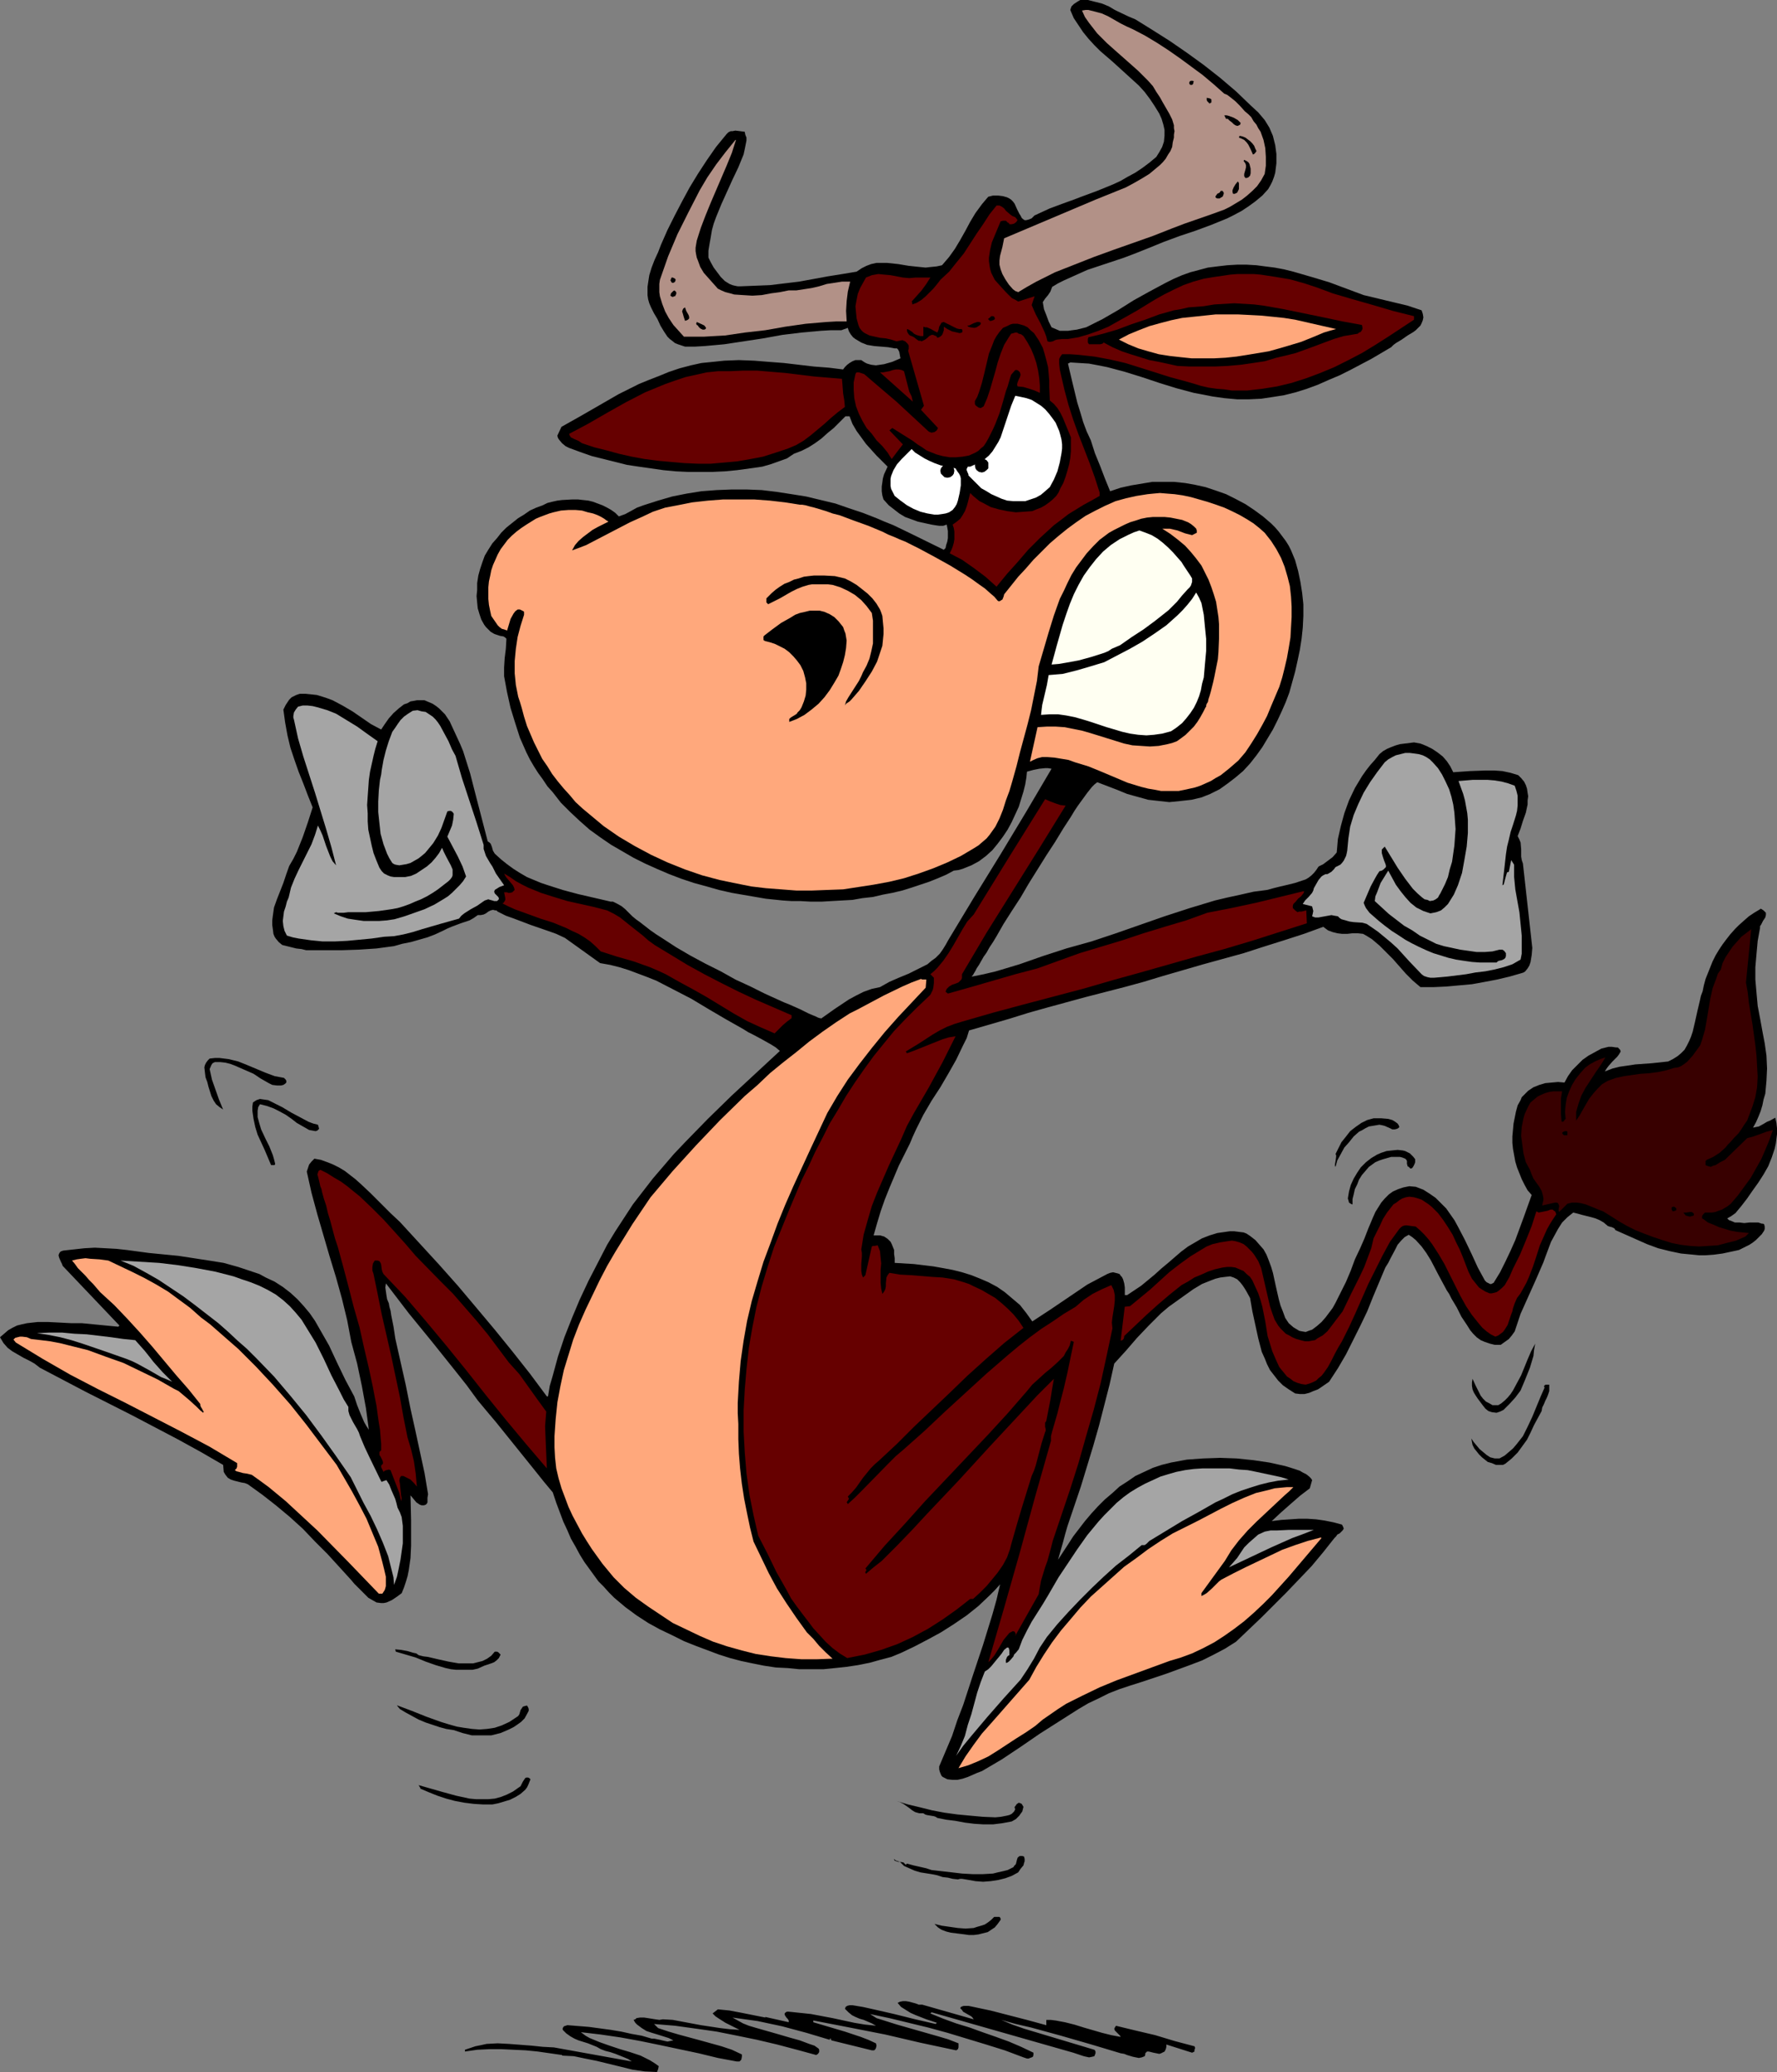 <?xml version="1.0" encoding="UTF-8" standalone="no"?>
<svg
   version="1.0"
   width="129.766mm"
   height="151.309mm"
   id="svg61"
   sodipodi:docname="Cow - Angry.wmf"
   xmlns:inkscape="http://www.inkscape.org/namespaces/inkscape"
   xmlns:sodipodi="http://sodipodi.sourceforge.net/DTD/sodipodi-0.dtd"
   xmlns="http://www.w3.org/2000/svg"
   xmlns:svg="http://www.w3.org/2000/svg">
  <rect width="100%" height="100%" fill="#808080" stroke="none"/>
  <sodipodi:namedview
     id="namedview61"
     pagecolor="#ffffff"
     bordercolor="#000000"
     borderopacity="0.25"
     inkscape:showpageshadow="2"
     inkscape:pageopacity="0.0"
     inkscape:pagecheckerboard="0"
     inkscape:deskcolor="#d1d1d1"
     inkscape:document-units="mm" />
  <defs
     id="defs1">
    <pattern
       id="WMFhbasepattern"
       patternUnits="userSpaceOnUse"
       width="6"
       height="6"
       x="0"
       y="0" />
  </defs>
  <path
     style="fill:#000000;fill-opacity:1;fill-rule:evenodd;stroke:none"
     d="m 313.342,5.333 4.686,2.909 4.848,3.07 4.686,3.232 4.686,3.393 4.525,3.555 4.363,3.717 4.04,3.878 2.101,1.939 1.778,2.101 1.293,2.101 0.97,2.262 0.646,2.585 0.323,2.424 v 2.585 l -0.162,1.293 -0.162,1.293 -0.323,1.131 -0.485,1.293 -0.485,0.97 -0.646,1.131 -1.616,1.778 -1.939,1.616 -1.778,1.293 -1.939,1.293 -2.101,1.131 -1.939,0.97 -4.363,1.778 -4.363,1.616 -4.363,1.454 -4.363,1.616 -4.363,1.778 -3.232,1.293 -3.394,1.293 -6.787,2.262 -3.394,1.131 -3.232,1.454 -3.232,1.454 -1.616,0.808 -1.616,0.97 -0.485,1.293 -0.646,0.97 -0.808,0.97 -0.646,0.97 0.323,1.939 0.646,1.616 0.646,1.778 0.808,1.616 1.131,0.485 1.131,0.485 h 1.131 1.131 l 1.131,-0.162 1.293,-0.162 1.293,-0.323 1.293,-0.323 2.262,-1.131 2.262,-1.131 4.202,-2.424 4.363,-2.747 4.363,-2.424 4.525,-2.424 2.262,-1.131 2.262,-0.97 2.262,-0.808 2.424,-0.646 2.424,-0.646 2.586,-0.323 2.747,-0.323 2.747,-0.162 h 2.586 l 2.747,0.162 2.424,0.323 2.586,0.323 2.586,0.485 2.586,0.646 5.01,1.454 4.848,1.454 9.534,3.555 8.08,1.939 4.04,0.97 3.878,1.293 0.323,0.97 0.162,0.97 -0.162,0.808 -0.323,0.808 -0.323,0.646 -0.646,0.646 -0.646,0.646 -0.646,0.485 -1.616,0.97 -1.616,1.131 -1.616,0.97 -0.646,0.485 -0.646,0.646 -5.494,3.232 -5.818,3.07 -2.909,1.454 -3.07,1.293 -2.909,1.293 -3.07,1.131 -3.07,0.97 -3.232,0.808 -3.07,0.485 -3.232,0.485 -3.394,0.162 h -3.232 l -3.555,-0.323 -3.394,-0.485 -2.424,-0.485 -2.586,-0.485 -4.848,-1.293 -4.686,-1.454 -2.424,-0.808 -2.424,-0.808 -4.686,-1.454 -4.848,-1.293 -2.424,-0.485 -2.586,-0.485 -2.586,-0.162 -2.586,-0.162 -0.646,0.323 1.293,5.494 1.293,5.333 0.808,2.585 0.808,2.747 0.97,2.585 1.131,2.424 1.131,3.555 1.454,3.555 1.293,3.393 1.454,3.555 2.909,-0.97 2.909,-0.646 2.909,-0.485 2.909,-0.485 h 3.07 2.909 l 3.07,0.323 2.747,0.485 2.909,0.646 2.909,0.97 2.747,0.97 2.586,1.293 2.747,1.454 2.424,1.616 2.424,1.778 2.262,1.939 1.131,1.131 0.97,1.131 0.97,1.293 0.97,1.293 0.808,1.293 0.646,1.293 1.131,2.747 0.808,2.909 0.646,3.07 0.485,3.07 0.323,3.07 v 3.232 l -0.162,3.232 -0.323,3.07 -0.485,3.07 -0.646,3.07 -0.646,2.909 -1.616,5.817 -0.97,2.585 -1.131,2.585 -1.131,2.424 -1.293,2.585 -1.454,2.424 -1.454,2.424 -1.616,2.262 -1.778,2.262 -1.939,2.101 -2.101,1.778 -2.101,1.616 -2.262,1.616 -2.586,1.293 -2.424,0.97 -2.747,0.646 -1.454,0.162 -1.454,0.162 -1.616,0.162 -1.616,0.162 -2.909,-0.323 -2.909,-0.323 -2.909,-0.808 -2.909,-0.808 -2.747,-1.131 -5.494,-2.101 -0.808,0.646 -0.646,0.646 -1.293,1.616 -1.293,1.778 -1.293,1.778 -0.97,1.454 -0.97,1.616 -2.101,3.232 -2.262,3.717 -2.424,3.717 -4.848,7.756 -2.262,3.878 -2.424,3.717 -2.262,3.555 -1.939,3.393 -0.97,1.616 -0.97,1.454 -0.808,1.454 -0.808,1.131 -0.646,1.131 -0.646,1.131 -0.646,0.97 -0.323,0.646 -0.485,0.808 -0.162,0.323 -0.323,0.323 v 0.162 l 3.232,-0.646 3.394,-0.808 6.464,-1.939 6.464,-2.262 6.464,-2.101 6.949,-1.939 6.787,-2.262 13.413,-4.686 6.949,-2.262 6.949,-2.101 3.394,-0.808 3.717,-0.808 3.555,-0.808 3.717,-0.485 1.778,-0.485 1.939,-0.485 2.101,-0.485 1.939,-0.485 1.939,-0.646 0.97,-0.323 0.808,-0.485 0.808,-0.646 0.646,-0.646 0.646,-0.808 0.646,-0.97 1.293,-0.646 1.293,-0.97 1.293,-0.97 1.131,-1.293 0.323,-3.717 0.808,-3.555 0.97,-3.555 1.293,-3.555 1.616,-3.393 0.97,-1.616 0.97,-1.616 1.131,-1.616 1.131,-1.454 1.293,-1.454 1.293,-1.616 0.97,-0.808 1.131,-0.646 1.131,-0.485 1.293,-0.485 1.131,-0.323 1.293,-0.162 2.586,-0.323 1.778,0.323 1.616,0.646 1.616,0.808 1.454,0.97 1.454,1.131 1.131,1.293 0.97,1.454 0.808,1.616 4.525,-0.323 4.525,-0.162 h 2.262 l 2.262,0.162 2.262,0.485 2.101,0.646 0.808,0.808 0.808,0.97 0.485,0.97 0.323,0.97 0.162,1.131 0.162,0.97 -0.162,1.131 v 1.131 l -0.485,2.262 -0.808,2.262 -0.646,2.101 -0.808,2.101 0.485,0.97 0.323,0.808 0.162,1.939 v 1.939 l 0.162,0.97 0.323,0.97 2.586,23.269 -0.162,1.939 -0.323,1.939 -0.323,0.97 -0.485,0.808 -0.646,0.808 -0.485,0.323 -0.485,0.162 -3.394,0.97 -3.394,0.808 -3.394,0.646 -3.555,0.646 -3.555,0.323 -3.555,0.323 -3.555,0.162 h -3.555 l -2.101,-1.778 -1.939,-1.939 -3.555,-4.04 -1.939,-1.939 -1.778,-1.778 -2.101,-1.778 -1.293,-0.808 -1.131,-0.646 -1.454,-0.162 h -1.454 l -1.454,0.162 h -1.454 l -1.293,-0.162 -1.293,-0.323 -1.293,-0.485 -0.646,-0.485 -0.646,-0.485 -5.333,1.939 -5.494,1.778 -5.656,1.778 -5.494,1.778 -11.15,3.07 -11.15,3.232 -5.333,1.616 -5.333,1.454 -10.666,2.747 -10.666,2.909 -5.171,1.454 -5.171,1.616 -11.15,3.232 -0.646,2.101 -0.97,1.939 -1.939,4.04 -2.101,3.717 -2.262,3.878 -2.424,3.717 -2.262,3.878 -1.939,3.878 -0.97,2.101 -0.808,1.939 -3.07,6.141 -1.293,3.07 -1.293,3.07 -1.293,3.232 -1.131,3.232 -0.97,3.232 -0.97,3.393 h 0.808 0.97 l 1.131,0.323 0.97,0.646 0.323,0.323 0.485,0.485 0.323,0.646 0.323,0.808 0.323,0.808 v 1.131 l 0.162,1.131 v 1.293 l 5.333,0.323 5.333,0.646 2.747,0.485 2.586,0.485 2.586,0.646 2.586,0.808 2.424,0.97 2.262,0.97 2.424,1.293 2.101,1.454 2.101,1.778 2.101,1.778 1.778,2.262 1.616,2.262 5.171,-3.393 5.01,-3.393 5.01,-3.393 2.747,-1.454 2.747,-1.454 0.808,-0.323 0.808,-0.162 0.646,0.162 0.646,0.162 0.485,0.162 0.323,0.485 0.323,0.323 0.323,0.646 0.323,1.131 0.162,1.131 v 2.101 h 0.646 l 1.939,-1.293 1.939,-1.293 3.717,-3.07 1.778,-1.616 1.939,-1.616 3.555,-3.07 1.939,-1.454 1.939,-1.131 1.939,-1.131 2.101,-0.808 2.101,-0.646 2.262,-0.323 1.131,-0.162 h 1.293 l 1.293,0.162 1.293,0.162 0.808,0.323 0.97,0.646 1.454,1.131 1.131,1.293 1.131,1.293 0.808,1.454 0.646,1.616 0.646,1.778 0.485,1.616 0.808,3.717 0.808,3.555 0.485,1.778 0.646,1.616 0.646,1.778 0.97,1.454 1.293,1.131 0.808,0.485 0.808,0.485 0.808,0.162 0.97,0.162 0.808,-0.323 0.97,-0.323 1.293,-0.97 1.293,-1.131 1.131,-1.293 0.97,-1.293 0.97,-1.293 0.808,-1.454 1.454,-2.909 1.454,-2.909 1.293,-3.07 1.131,-3.07 1.454,-3.07 1.131,-2.585 1.131,-2.909 1.293,-3.07 0.646,-1.454 0.808,-1.293 0.808,-1.293 0.97,-1.131 1.131,-1.131 1.131,-0.808 1.454,-0.646 1.454,-0.485 1.616,-0.323 1.778,0.162 2.101,0.808 1.778,1.131 1.616,1.131 1.454,1.454 1.454,1.454 1.131,1.616 1.131,1.616 0.97,1.778 1.939,3.717 1.778,3.717 1.778,3.878 1.939,3.555 0.485,0.485 0.646,0.323 0.323,0.162 h 0.323 l 0.323,-0.162 0.323,-0.162 1.778,-2.909 1.454,-2.909 1.454,-3.07 1.293,-2.909 2.262,-6.141 2.262,-6.302 -1.131,-1.293 -0.808,-1.454 -0.808,-1.616 -0.646,-1.616 -0.646,-1.616 -0.485,-1.616 -0.323,-1.778 -0.323,-1.778 -0.162,-1.616 v -1.778 l 0.162,-1.778 0.162,-1.778 0.323,-1.616 0.323,-1.616 0.485,-1.778 0.808,-1.454 0.323,-0.808 0.646,-0.646 1.131,-1.131 1.454,-0.97 1.616,-0.646 1.616,-0.485 1.778,-0.162 1.778,-0.162 1.778,0.162 0.97,-1.778 1.131,-1.616 1.454,-1.454 1.454,-1.454 1.616,-1.131 1.778,-0.97 1.778,-0.97 1.939,-0.485 h 0.97 l 1.131,0.162 h 0.485 l 0.323,0.323 0.323,0.323 0.162,0.485 -0.485,0.808 -0.485,0.646 -1.293,1.293 -1.131,1.293 -0.485,0.646 -0.485,0.808 2.101,-0.808 1.939,-0.485 2.262,-0.323 2.101,-0.323 4.525,-0.323 4.525,-0.485 1.293,-0.646 1.293,-0.808 0.97,-0.808 0.97,-0.97 0.646,-1.131 0.646,-1.293 0.485,-1.131 0.485,-1.454 0.646,-2.747 0.646,-2.909 0.646,-2.747 0.323,-1.454 0.485,-1.293 0.323,-1.616 0.485,-1.778 0.646,-1.616 0.646,-1.616 0.646,-1.616 0.808,-1.616 0.97,-1.616 0.97,-1.454 0.97,-1.293 1.131,-1.454 1.293,-1.454 1.131,-1.131 1.454,-1.293 1.293,-1.131 1.454,-0.97 1.616,-0.97 0.162,-0.162 0.323,0.162 0.485,0.323 0.323,0.323 0.323,0.323 v 0.646 l -0.162,0.646 -0.646,0.97 -0.485,0.97 -0.323,0.485 v 0.485 l -0.646,3.555 -0.323,3.555 -0.323,3.717 v 3.393 l 0.323,3.717 0.323,3.555 0.646,3.393 0.646,3.555 0.646,3.393 0.485,3.393 0.162,3.555 -0.162,3.393 -0.323,3.555 -0.485,1.616 -0.323,1.616 -0.485,1.616 -0.646,1.616 -0.646,1.454 -0.808,1.454 1.616,-0.323 1.454,-0.808 0.808,-0.485 0.808,-0.323 1.454,-0.808 0.323,1.454 0.162,1.454 v 1.616 l -0.162,1.293 -0.162,1.293 -0.323,1.454 -0.808,2.424 -0.97,2.424 -1.293,2.262 -1.454,2.262 -1.616,2.262 -1.454,2.101 -1.616,2.101 -0.808,0.97 -0.808,0.97 -1.131,0.808 -1.131,0.646 0.485,0.485 0.485,0.162 1.131,0.485 h 1.293 l 1.293,0.162 1.454,-0.162 h 2.424 l 0.97,0.323 h 0.323 l 0.323,0.162 0.162,0.646 v 0.646 l -0.162,0.485 -0.646,0.97 -0.808,0.808 -0.808,0.808 -0.808,0.646 -0.97,0.646 -0.97,0.485 -1.939,0.97 -2.262,0.485 -2.262,0.485 -2.424,0.323 -2.262,0.162 h -1.778 l -1.616,-0.162 -3.394,-0.323 -3.07,-0.646 -3.232,-0.808 -3.07,-1.131 -2.909,-1.293 -5.818,-2.585 -0.162,-0.323 -0.162,-0.162 -0.646,-0.323 -0.646,-0.162 -0.485,-0.162 -1.131,-0.97 -1.131,-0.646 -1.131,-0.485 -1.131,-0.323 -2.586,-0.646 -1.131,-0.323 -1.293,-0.323 -0.808,0.646 -0.808,0.646 -1.454,1.454 -1.131,1.778 -0.97,1.778 -0.97,1.778 -1.454,3.878 -0.646,1.778 -2.101,4.848 -2.101,4.686 -2.101,4.686 -0.808,2.424 -0.808,2.424 -0.808,1.131 -0.808,0.97 -1.131,0.808 -1.131,0.808 h -1.616 l -1.293,-0.323 -1.454,-0.485 -1.131,-0.485 -1.131,-0.808 -0.97,-0.97 -0.808,-0.97 -0.808,-1.293 -1.616,-2.424 -1.293,-2.585 -1.454,-2.424 -0.646,-1.293 -0.646,-0.97 -1.131,-2.101 -1.131,-2.101 -2.101,-4.04 -1.293,-2.101 -1.293,-1.778 -1.616,-1.778 -0.97,-0.808 -0.97,-0.646 -1.131,0.646 -0.97,0.97 -0.97,1.131 -0.646,1.293 -1.293,2.424 -0.646,1.293 -0.808,1.293 -3.394,8.08 -1.616,4.04 -1.939,4.04 -1.939,3.878 -1.939,3.878 -2.262,3.878 -2.424,3.717 -2.101,1.454 -0.97,0.646 -1.293,0.485 -1.131,0.485 -1.293,0.323 h -1.293 l -1.293,-0.162 -1.778,-1.131 -1.616,-1.131 -1.293,-1.293 -1.131,-1.454 -1.131,-1.454 -0.808,-1.616 -0.646,-1.616 -0.808,-1.778 -0.97,-3.717 -0.808,-3.717 -0.808,-3.717 -0.646,-3.717 -0.97,-1.778 -0.485,-0.808 -0.646,-0.97 -0.646,-0.808 -0.808,-0.808 -0.97,-0.485 -0.97,-0.323 -1.454,0.162 -1.293,0.162 -1.293,0.323 -1.293,0.485 -2.424,0.97 -2.424,1.454 -2.262,1.616 -2.262,1.616 -2.262,1.616 -2.101,1.778 -3.394,3.393 -3.232,3.393 -3.07,3.555 -3.232,3.555 -1.293,5.817 -1.454,5.656 -1.454,5.656 -1.616,5.656 -3.394,11.15 -3.717,10.988 -0.646,2.262 -0.646,2.424 -0.646,2.262 -0.646,2.262 2.747,-4.201 1.454,-2.262 1.616,-2.101 1.616,-2.101 1.778,-2.101 1.778,-1.939 1.939,-1.939 2.101,-1.778 1.939,-1.778 2.262,-1.454 2.101,-1.454 2.424,-1.131 2.424,-1.131 2.424,-0.808 2.586,-0.646 4.363,-0.808 4.525,-0.323 4.686,-0.162 4.525,0.162 4.686,0.485 4.363,0.646 4.363,0.97 2.101,0.646 1.939,0.646 0.808,0.485 0.97,0.485 0.808,0.646 0.485,0.485 0.323,0.485 -0.646,2.262 -2.747,2.101 -2.586,2.262 -2.747,2.424 -2.424,2.262 2.586,-0.323 4.848,-0.323 h 2.424 l 2.424,0.162 2.262,0.323 2.424,0.485 2.424,0.646 0.162,0.323 0.162,0.323 0.162,0.485 -0.323,0.485 -0.323,0.323 -0.485,0.485 -0.646,0.323 -0.323,0.485 -0.485,0.485 -3.07,3.878 -3.232,3.878 -3.394,3.555 -3.555,3.717 -6.949,6.949 -6.949,6.625 -3.07,1.939 -3.07,1.616 -3.232,1.616 -3.394,1.293 -6.626,2.424 -3.394,1.131 -3.394,1.131 -3.07,0.97 -2.909,0.97 -2.909,1.131 -2.909,1.454 -2.747,1.293 -2.747,1.616 -5.333,3.393 -5.333,3.393 -5.171,3.555 -5.333,3.555 -5.494,3.232 -1.293,0.485 -2.586,1.131 -1.454,0.485 -1.454,0.323 h -1.293 l -1.454,-0.162 -0.646,-0.323 -0.646,-0.323 -0.323,-0.323 -0.162,-0.323 -0.323,-0.808 -0.162,-0.646 v -0.808 l 1.778,-4.201 1.778,-4.201 1.454,-4.363 1.616,-4.201 2.747,-8.403 2.747,-8.241 2.586,-8.403 1.131,-4.04 0.97,-4.201 -1.454,1.616 -1.454,1.454 -3.07,2.909 -3.232,2.585 -3.555,2.424 -3.555,2.262 -3.555,1.939 -3.717,1.939 -3.717,1.778 -2.747,1.131 -3.07,0.808 -2.909,0.808 -3.232,0.646 -3.232,0.485 -3.07,0.323 -3.232,0.323 h -3.232 -3.394 l -3.232,-0.323 -3.232,-0.162 -3.232,-0.485 -3.232,-0.646 -3.07,-0.646 -3.07,-0.808 -3.07,-0.97 -6.464,-2.424 -3.232,-1.293 -3.232,-1.616 -3.394,-1.616 -3.232,-1.778 -3.232,-2.101 -3.07,-2.262 -3.07,-2.585 -1.454,-1.454 -1.454,-1.616 -1.454,-1.454 -1.293,-1.778 -1.293,-1.778 -1.293,-1.778 -1.293,-2.101 -1.131,-2.101 -1.293,-2.262 -0.97,-2.262 -1.131,-2.424 -0.97,-2.585 -0.97,-2.585 -0.97,-2.909 -2.424,-2.909 -2.586,-3.232 -5.333,-6.625 -5.333,-6.625 -2.586,-3.07 -2.424,-2.909 -3.07,-4.201 -3.07,-3.878 -6.464,-8.08 -6.464,-7.918 -6.302,-8.241 -0.162,1.131 0.162,1.131 0.162,1.131 0.162,0.97 0.485,1.131 0.162,0.97 0.323,1.131 0.162,1.131 0.646,3.232 0.485,3.232 1.454,6.464 1.454,6.464 0.646,3.232 0.646,3.232 1.293,5.817 1.293,5.979 1.293,5.979 0.97,5.817 -0.162,0.97 v 0.97 0.323 l -0.162,0.323 -0.323,0.323 -0.485,0.162 h -0.646 l -0.485,-0.162 -0.485,-0.323 -0.485,-0.323 -0.808,-0.97 -0.808,-0.97 0.162,6.949 v 3.555 3.393 l -0.162,3.393 -0.485,3.393 -0.323,1.616 -0.485,1.616 -0.485,1.454 -0.646,1.616 -1.293,0.97 -1.454,0.97 -1.454,0.646 -0.808,0.162 h -0.646 l -1.293,-0.162 -1.131,-0.646 -1.131,-0.646 -0.97,-0.97 -1.939,-1.939 -0.97,-0.97 -0.808,-0.97 -3.232,-3.555 -3.394,-3.717 -3.394,-3.393 -3.394,-3.555 -3.555,-3.232 -3.878,-3.232 -3.717,-2.909 -4.04,-2.909 -0.808,-0.323 -0.97,-0.162 -1.939,-0.485 -0.97,-0.323 -0.808,-0.485 -0.646,-0.808 -0.485,-0.808 -0.162,-1.939 -6.141,-3.555 -6.464,-3.555 L 36.36,390.571 23.594,384.107 10.989,377.481 9.534,376.35 8.08,375.542 6.464,374.734 3.394,372.957 2.101,371.987 0.97,370.695 0.485,369.887 0,369.079 l 1.131,-0.97 1.131,-0.97 1.131,-0.646 1.293,-0.646 1.293,-0.323 1.454,-0.323 1.454,-0.162 1.454,-0.162 h 3.07 l 3.232,0.162 3.07,0.162 h 2.909 l 10.019,0.97 0.323,-0.323 -15.675,-16.483 -0.162,-0.485 -0.323,-0.646 -0.485,-1.131 -0.162,-0.646 0.162,-0.485 0.323,-0.485 0.323,-0.162 0.485,-0.162 2.909,-0.323 2.909,-0.323 2.909,-0.162 3.07,0.162 2.909,0.162 2.909,0.323 5.979,0.808 8.242,0.808 4.202,0.646 4.202,0.646 4.04,0.646 4.04,1.131 3.878,1.293 1.939,0.646 1.778,0.97 2.424,1.131 2.262,1.454 2.101,1.616 1.939,1.778 1.778,1.939 1.616,1.939 1.454,2.101 1.293,2.262 2.586,4.525 2.262,4.848 2.262,4.686 2.424,4.525 0.808,2.424 0.97,2.424 0.97,2.262 0.646,1.131 0.646,0.97 -0.808,-5.979 -1.131,-6.141 -1.293,-6.141 -1.616,-5.979 -1.131,-5.979 -1.454,-5.979 -1.616,-5.817 -1.778,-5.817 -3.394,-11.635 -1.616,-5.979 -1.293,-5.817 0.323,-0.97 0.323,-0.97 0.646,-0.808 0.808,-0.808 1.778,0.323 1.778,0.646 1.616,0.646 1.616,0.808 1.616,0.97 1.454,1.131 1.454,1.131 1.454,1.293 2.747,2.585 2.747,2.747 2.747,2.747 2.586,2.424 10.827,11.796 5.171,5.817 5.171,6.141 5.01,5.979 4.848,5.979 4.848,6.141 4.686,6.302 h 0.323 l 0.485,-2.909 0.808,-2.747 1.454,-5.333 1.778,-5.333 2.101,-5.333 2.101,-5.009 2.424,-5.171 2.586,-5.009 2.586,-5.009 2.262,-3.717 2.424,-3.717 2.424,-3.717 2.747,-3.555 2.747,-3.555 2.909,-3.393 2.909,-3.393 3.07,-3.232 6.302,-6.464 6.626,-6.464 13.251,-12.281 -1.131,-0.97 -1.293,-0.808 -2.586,-1.454 -2.424,-1.293 -1.293,-0.646 -1.293,-0.808 -4.848,-2.747 -4.686,-2.747 -4.848,-2.909 -4.686,-2.424 -5.01,-2.585 -2.424,-0.97 -2.586,-0.97 -2.586,-0.97 -2.586,-0.808 -2.586,-0.646 -2.747,-0.485 -9.696,-6.949 -2.424,-1.131 -2.262,-0.808 -4.686,-1.616 -4.686,-1.778 -2.262,-0.808 -2.262,-1.131 -0.323,-0.323 h -0.323 l -0.646,-0.162 -0.646,0.162 -0.646,0.323 -0.646,0.485 -0.646,0.323 -0.808,0.162 h -0.808 l -1.131,0.808 -1.131,0.646 -2.424,0.808 -1.293,0.485 -1.293,0.485 -1.131,0.485 -1.293,0.646 -2.101,0.97 -2.101,0.808 -2.262,0.646 -2.262,0.646 -2.424,0.485 -2.262,0.646 -4.848,0.646 -4.848,0.323 -4.848,0.162 h -4.848 -4.848 l -1.293,-0.323 -1.454,-0.162 -1.293,-0.323 -1.293,-0.323 -1.293,-0.323 -0.97,-0.808 -0.808,-0.97 -0.323,-0.485 -0.323,-0.808 -0.162,-1.293 -0.162,-1.131 v -1.293 l 0.162,-1.293 0.323,-2.262 0.808,-2.262 1.778,-4.525 0.808,-2.424 0.808,-2.262 1.131,-1.939 0.97,-1.939 1.616,-4.04 1.454,-4.201 1.293,-4.04 -1.293,-3.232 -1.293,-3.393 -1.293,-3.232 -1.131,-3.232 -1.131,-3.393 -0.808,-3.393 -0.646,-3.555 -0.485,-3.555 0.646,-1.293 0.97,-1.454 0.646,-0.646 0.646,-0.323 0.646,-0.323 0.97,-0.323 h 1.616 l 1.616,0.162 1.454,0.162 1.616,0.485 1.454,0.485 1.293,0.485 2.747,1.454 2.747,1.616 2.586,1.778 2.586,1.778 2.747,1.454 0.97,-1.454 1.131,-1.616 1.293,-1.454 1.454,-1.293 1.454,-1.131 0.97,-0.323 0.808,-0.485 0.97,-0.162 0.808,-0.162 h 1.131 0.97 l 1.131,0.485 1.131,0.485 0.97,0.646 0.808,0.646 0.808,0.808 0.808,0.808 1.293,1.939 0.97,2.101 1.939,4.201 0.808,1.939 1.939,6.141 1.616,6.302 3.232,12.443 0.485,0.323 0.323,0.323 0.323,0.808 0.323,1.131 0.485,0.808 1.778,1.616 1.616,1.293 1.778,1.293 1.778,1.131 1.939,1.131 1.939,0.808 1.939,0.808 1.939,0.646 4.04,1.293 4.202,1.131 4.202,0.97 4.202,0.97 0.646,0.162 h 0.646 l 1.293,0.646 1.131,0.646 0.97,0.808 0.97,0.97 0.97,0.97 0.97,0.808 1.131,0.808 1.454,1.131 1.454,1.131 1.616,1.131 1.778,1.131 3.717,2.424 3.878,2.262 4.202,2.262 4.202,2.101 4.04,2.262 4.202,1.939 3.878,1.939 1.778,0.808 1.778,0.808 1.778,0.808 1.616,0.646 1.454,0.646 1.454,0.646 1.293,0.646 0.97,0.485 1.131,0.485 0.808,0.323 0.646,0.323 0.485,0.162 h 0.323 v 0.162 l 3.878,-2.747 3.878,-2.585 2.101,-1.131 1.939,-0.97 2.262,-0.808 2.262,-0.485 2.586,-1.454 2.586,-1.131 2.747,-1.131 2.586,-1.293 2.586,-1.293 1.131,-0.97 1.131,-0.808 1.131,-1.131 0.808,-1.131 0.808,-1.293 0.808,-1.454 7.11,-11.796 7.272,-11.796 7.11,-11.796 6.949,-11.796 -0.97,-0.162 h -0.808 l -1.616,0.162 -1.616,0.323 -1.778,0.485 -0.162,1.616 -0.323,1.939 -0.485,1.939 -0.646,2.101 -0.646,2.101 -0.97,2.101 -0.97,2.101 -1.131,2.101 -1.293,1.939 -1.454,1.939 -1.454,1.778 -1.778,1.616 -1.939,1.454 -2.101,1.131 -2.424,0.97 -1.131,0.323 -1.293,0.162 -2.101,1.131 -2.262,0.97 -2.424,0.97 -2.424,0.808 -2.424,0.808 -2.586,0.808 -2.747,0.646 -2.586,0.485 -2.747,0.646 -2.909,0.323 -2.747,0.485 -2.909,0.162 -2.909,0.162 -2.747,0.162 h -2.909 l -2.909,-0.162 h -2.424 l -2.424,-0.162 -4.686,-0.485 -4.686,-0.808 -4.686,-0.808 -3.555,-0.808 -3.394,-0.97 -3.555,-0.97 -3.394,-1.131 -3.394,-1.293 -3.394,-1.454 -3.232,-1.454 -3.232,-1.616 -3.07,-1.778 -3.07,-1.778 -3.07,-2.101 -2.909,-2.101 -2.747,-2.424 -2.586,-2.424 -2.586,-2.585 -2.262,-2.909 -1.454,-1.616 -1.293,-1.939 -1.293,-1.778 -1.131,-1.778 -1.131,-1.939 -0.97,-1.939 -1.778,-4.04 -1.293,-4.04 -1.293,-4.201 -0.97,-4.363 -0.808,-4.363 v -2.424 l 0.162,-2.585 0.323,-2.585 0.162,-2.747 -0.323,-0.323 -0.485,-0.323 -0.97,-0.162 -0.97,-0.323 -0.485,-0.162 -0.323,-0.162 -0.808,-0.485 -0.646,-0.646 -0.646,-0.646 -0.485,-0.646 -0.808,-1.454 -0.485,-1.454 -0.485,-1.616 -0.162,-1.616 -0.162,-1.778 0.162,-1.616 v -1.939 l 0.323,-2.101 0.485,-1.778 0.646,-1.939 0.646,-1.778 0.97,-1.616 1.131,-1.778 1.293,-1.454 1.131,-1.454 1.454,-1.454 1.616,-1.293 1.616,-1.293 1.616,-0.97 1.616,-1.131 1.778,-0.808 1.778,-0.646 1.293,-0.646 1.293,-0.323 1.454,-0.323 1.293,-0.162 2.909,-0.162 h 1.454 l 1.454,0.162 1.454,0.162 1.293,0.323 1.293,0.485 1.293,0.485 1.293,0.646 1.131,0.646 1.131,0.808 0.97,0.97 1.778,-0.646 1.778,-0.97 1.454,-0.808 1.778,-0.646 4.04,-1.293 3.878,-1.131 4.04,-0.808 4.04,-0.646 4.202,-0.323 4.202,-0.162 h 4.04 l 4.202,0.162 4.04,0.485 4.202,0.646 4.04,0.646 4.04,0.97 4.04,0.97 3.717,1.293 3.878,1.293 3.717,1.454 2.262,0.97 2.424,0.97 4.686,2.262 9.211,4.525 0.485,-0.485 0.162,-0.808 0.323,-0.97 0.162,-0.97 v -1.939 l -0.162,-0.97 -0.162,-0.808 -0.97,0.323 h -1.131 l -1.131,-0.162 -0.97,-0.162 -3.717,-0.808 -1.778,-0.646 -1.778,-0.646 -1.616,-0.97 -1.454,-1.131 -1.454,-1.131 -1.454,-1.616 -0.323,-1.131 -0.162,-1.131 v -1.293 l 0.162,-1.131 0.162,-1.131 0.323,-1.131 0.97,-2.101 -3.07,-3.07 -2.909,-3.232 -1.293,-1.778 -1.293,-1.778 -1.131,-1.939 -0.808,-2.101 h -1.131 l -3.232,3.232 -1.778,1.454 -1.616,1.454 -1.778,1.293 -1.778,1.131 -1.939,0.97 -2.101,0.808 -1.939,1.293 -2.262,0.808 -2.262,0.808 -2.262,0.646 -3.394,0.485 -3.555,0.485 -3.394,0.323 -3.394,0.162 h -3.394 -3.394 l -3.394,-0.162 -3.394,-0.323 -3.394,-0.485 -3.394,-0.485 -3.232,-0.485 -3.232,-0.808 -3.232,-0.808 -3.232,-0.808 -3.232,-1.131 -3.07,-1.131 -0.97,-0.485 -0.97,-0.808 -0.808,-0.97 -0.323,-0.485 -0.162,-0.646 1.131,-2.424 5.171,-2.909 10.666,-6.141 5.494,-2.747 2.747,-1.131 2.909,-1.131 2.747,-1.131 2.909,-0.97 3.07,-0.808 2.909,-0.646 3.232,-0.323 3.07,-0.323 4.04,-0.162 4.202,0.162 4.04,0.323 4.202,0.323 8.242,0.97 4.202,0.323 3.878,0.485 0.485,-0.646 0.646,-0.646 0.646,-0.485 0.808,-0.485 0.808,-0.323 h 0.97 0.646 l 0.485,0.323 0.485,0.323 0.646,0.323 1.131,0.323 1.293,0.162 1.131,-0.162 1.131,-0.162 1.131,-0.323 1.131,-0.323 2.262,-0.97 -0.162,-0.808 -0.162,-0.97 -0.162,-0.323 -0.162,-0.323 -0.323,-0.323 h -0.646 l -1.778,-0.323 -1.939,-0.162 -1.939,-0.162 -1.939,-0.323 -1.616,-0.646 -0.808,-0.485 -0.808,-0.485 -0.646,-0.485 -0.646,-0.808 -0.485,-0.808 -0.323,-0.97 -1.778,0.646 h -2.909 l -2.747,0.162 -5.333,0.485 -5.333,0.646 -5.333,0.97 -5.333,0.808 -5.333,0.808 -5.333,0.485 -2.747,0.162 h -2.747 l -0.97,-0.323 -0.97,-0.323 -0.808,-0.323 -0.808,-0.646 -0.646,-0.485 -0.646,-0.646 -0.97,-1.454 -0.97,-1.616 -0.808,-1.778 -0.97,-1.616 -0.808,-1.616 -0.485,-1.131 -0.323,-1.131 -0.162,-1.131 v -1.131 -1.131 l 0.162,-1.131 0.323,-2.101 0.646,-2.101 0.808,-2.101 0.97,-2.101 0.808,-2.101 1.778,-4.04 1.939,-3.878 2.101,-4.04 2.101,-3.878 2.262,-3.717 2.424,-3.717 2.586,-3.717 2.909,-3.555 0.485,-0.485 0.646,-0.323 h 0.485 l 0.808,-0.162 1.293,0.162 1.293,0.162 0.162,0.808 0.323,0.808 v 0.808 l -0.162,0.808 -0.323,1.616 -0.323,1.454 -1.454,3.555 -1.616,3.393 -3.07,6.787 -1.454,3.555 -0.646,1.778 -0.485,1.778 -0.323,1.939 -0.323,1.778 -0.323,1.939 v 1.939 l 0.646,1.293 0.808,1.454 0.97,1.293 0.97,1.293 1.131,1.131 1.293,0.808 0.808,0.323 0.646,0.162 0.808,0.162 h 0.808 l 4.04,-0.162 4.04,-0.162 4.04,-0.485 4.04,-0.485 7.918,-1.454 4.04,-0.646 3.878,-0.646 1.454,-0.97 1.293,-0.646 1.293,-0.485 1.454,-0.323 h 1.454 1.454 l 3.07,0.323 2.909,0.485 3.07,0.323 1.616,0.162 1.454,-0.162 1.616,-0.162 1.454,-0.323 0.97,-1.131 0.97,-1.131 1.616,-2.262 1.454,-2.424 1.454,-2.585 1.293,-2.424 1.454,-2.424 1.778,-2.424 0.808,-0.97 0.97,-1.131 1.293,-0.323 h 1.454 l 1.293,0.162 1.131,0.323 0.646,0.323 0.485,0.323 0.485,0.485 0.485,0.646 0.646,1.454 0.646,1.293 0.323,0.485 0.323,0.646 0.323,0.323 0.485,0.323 h 0.485 l 0.646,-0.162 0.808,-0.323 0.808,-0.808 2.101,-0.97 2.101,-0.97 4.363,-1.616 2.262,-0.808 2.101,-0.808 4.363,-1.616 4.363,-1.778 2.101,-0.97 1.939,-1.131 2.101,-1.131 1.939,-1.293 1.939,-1.454 1.939,-1.616 0.808,-1.293 0.808,-1.454 0.485,-1.454 0.162,-1.616 V 35.874 l -0.323,-1.454 -0.485,-1.616 -0.646,-1.454 -1.293,-2.101 -1.293,-1.939 -1.454,-1.939 -1.616,-1.778 -3.555,-3.232 -1.778,-1.616 -1.778,-1.616 -3.555,-3.07 -1.616,-1.616 -1.616,-1.778 -1.454,-1.778 -1.293,-1.939 -1.293,-1.939 -0.97,-2.262 0.162,-0.485 0.162,-0.485 0.646,-0.646 0.97,-0.646 L 298.152,0 h 0.97 1.131 l 1.939,0.485 1.939,0.485 1.939,0.808 1.616,0.97 3.717,1.778 z"
     id="path1" />
  <path
     style="fill:#b29187;fill-opacity:1;fill-rule:evenodd;stroke:none"
     d="m 337.905,25.855 0.808,0.323 0.646,0.485 1.616,1.293 1.293,1.293 1.293,1.454 0.97,0.808 0.808,0.808 0.646,1.131 0.808,0.97 0.485,0.97 0.646,0.97 0.808,2.262 0.485,2.262 0.162,2.424 v 2.424 l -0.323,2.262 -0.97,1.778 -1.131,1.616 -1.293,1.293 -1.454,1.293 -1.454,1.131 -1.616,0.97 -1.616,0.97 -1.616,0.808 -3.555,1.293 -3.717,1.293 -3.717,1.293 -3.394,1.293 -5.333,2.101 -5.494,1.939 -5.494,1.939 -5.333,1.939 -5.333,2.101 -5.333,2.101 -2.586,1.293 -2.586,1.293 -2.586,1.454 -2.424,1.454 -0.808,-0.323 -0.646,-0.485 -1.131,-1.293 -0.97,-1.454 -0.808,-1.454 -0.485,-1.293 -0.323,-1.293 v -1.131 l 0.162,-1.293 0.646,-2.424 0.485,-2.424 16.806,-7.11 8.403,-3.555 8.403,-3.393 2.101,-1.131 2.262,-1.293 2.101,-1.293 1.939,-1.616 0.97,-0.808 0.808,-0.808 0.808,-0.97 0.646,-1.131 0.646,-0.97 0.485,-1.131 0.162,-1.293 0.323,-1.293 v -0.808 l 0.162,-0.97 -0.162,-0.808 v -0.808 l -0.485,-1.616 -0.808,-1.616 -1.778,-3.07 -0.808,-1.454 -0.97,-1.454 -0.97,-1.616 -1.293,-1.454 -2.747,-2.747 -2.909,-2.585 -2.747,-2.424 -2.909,-2.585 -2.747,-2.747 -1.131,-1.454 -1.131,-1.454 -1.131,-1.616 -0.808,-1.778 0.97,-0.162 h 0.808 l 1.939,0.485 1.778,0.485 1.778,0.808 3.394,1.939 1.616,0.808 1.778,0.808 3.394,1.778 3.232,1.939 3.232,2.101 3.232,2.262 3.07,2.262 3.07,2.262 3.07,2.585 z"
     id="path2" />
  <path
     style="fill:#000000;fill-opacity:1;fill-rule:evenodd;stroke:none"
     d="m 329.502,22.461 -0.162,0.323 v 0.323 l -0.323,0.323 h -0.323 -0.162 l -0.162,-0.162 -0.162,-0.323 0.162,-0.485 0.323,-0.162 h 0.485 z"
     id="path3" />
  <path
     style="fill:#000000;fill-opacity:1;fill-rule:evenodd;stroke:none"
     d="m 334.35,27.794 v 0.485 l -0.323,0.162 -0.162,0.162 -0.323,-0.323 -0.323,-0.323 -0.162,-0.323 v -0.646 l 0.808,0.162 0.323,0.162 0.162,0.162 z"
     id="path4" />
  <path
     style="fill:#000000;fill-opacity:1;fill-rule:evenodd;stroke:none"
     d="m 342.43,33.935 -0.162,0.485 -0.323,0.162 -0.323,0.162 h -0.162 l -0.485,-0.162 -0.485,-0.323 -0.485,-0.485 -0.646,-0.485 -0.485,-0.485 h -0.485 l -0.485,-0.97 h 0.646 l 0.646,0.162 1.293,0.485 1.131,0.646 z"
     id="path5" />
  <path
     style="fill:#000000;fill-opacity:1;fill-rule:evenodd;stroke:none"
     d="m 346.793,41.691 -0.323,0.485 -0.323,0.323 -0.323,0.162 -0.646,-1.454 -0.646,-1.293 -0.485,-0.646 -0.646,-0.646 -0.646,-0.323 -0.808,-0.323 0.162,-0.485 0.808,0.162 0.808,0.323 0.646,0.485 0.646,0.485 0.646,0.646 0.485,0.646 0.323,0.808 z"
     id="path6" />
  <path
     style="fill:#b29187;fill-opacity:1;fill-rule:evenodd;stroke:none"
     d="m 203.131,38.621 -1.131,3.555 -1.454,3.555 -2.909,6.787 -1.454,3.393 -1.454,3.555 -1.293,3.393 -1.131,3.555 -0.162,0.97 -0.162,0.97 v 0.97 l 0.162,0.97 0.162,0.808 0.323,0.808 0.646,1.778 0.97,1.616 1.293,1.454 1.293,1.454 1.293,1.454 0.97,0.485 1.131,0.485 1.293,0.323 1.131,0.323 2.424,0.162 2.586,0.162 2.586,-0.162 2.586,-0.485 2.424,-0.323 2.424,-0.485 h 2.101 l 2.101,-0.323 2.101,-0.323 2.101,-0.485 2.101,-0.646 2.101,-0.323 2.101,-0.323 h 2.262 l -0.646,2.747 -0.323,2.585 -0.162,2.747 0.162,2.909 h -2.909 l -2.747,0.162 -5.656,0.485 -5.656,0.808 -5.494,0.97 -5.656,0.646 -5.494,0.808 -2.909,0.162 -2.747,0.162 h -2.909 -2.747 l -1.454,-1.616 -1.454,-1.616 -1.293,-1.939 -0.97,-1.778 -0.808,-2.101 -0.646,-2.101 -0.162,-1.131 v -1.131 -1.131 l 0.162,-1.131 1.131,-3.232 1.131,-3.232 1.293,-3.07 1.293,-3.07 3.07,-6.141 3.07,-5.979 2.101,-3.555 2.424,-3.555 2.586,-3.393 2.747,-3.393 z"
     id="path7" />
  <path
     style="fill:#000000;fill-opacity:1;fill-rule:evenodd;stroke:none"
     d="m 345.016,48.478 -0.485,0.485 -0.485,0.162 h -0.323 l -0.323,-0.485 v -0.646 l 0.323,-1.131 0.162,-0.646 v -0.646 l -0.162,-0.485 -0.485,-0.646 0.162,-0.323 0.646,0.323 0.485,0.323 0.323,0.485 0.162,0.646 0.162,0.646 v 1.293 z"
     id="path8" />
  <path
     style="fill:#000000;fill-opacity:1;fill-rule:evenodd;stroke:none"
     d="m 341.622,52.841 -0.162,0.323 -0.323,0.162 -0.323,0.162 h -0.485 l -0.162,-0.485 v -0.485 l 0.323,-0.808 0.485,-0.808 0.646,-0.808 0.162,0.162 0.162,0.323 v 0.808 0.808 z"
     id="path9" />
  <path
     style="fill:#000000;fill-opacity:1;fill-rule:evenodd;stroke:none"
     d="m 337.582,53.972 -0.162,0.323 -0.323,0.162 -0.485,0.323 h -0.646 l -0.323,-0.162 -0.162,-0.162 v -0.323 l 0.162,-0.162 0.323,-0.485 0.646,-0.323 0.323,-0.485 h 0.485 l 0.323,0.485 v 0.323 z"
     id="path10" />
  <path
     style="fill:#660000;fill-opacity:1;fill-rule:evenodd;stroke:none"
     d="m 280.214,59.951 0.646,0.808 -0.162,0.162 -0.162,0.323 -0.646,0.485 -0.646,0.162 h -0.646 l -0.162,-0.323 -0.323,-0.162 -0.485,-0.485 h -0.808 l -0.646,0.162 -0.808,1.939 -0.808,1.939 -0.808,1.939 -0.485,2.101 -0.323,2.101 v 0.97 l 0.162,1.131 0.162,0.97 0.323,1.131 0.485,0.97 0.485,0.97 1.454,1.616 1.616,1.778 1.616,1.616 0.97,0.485 0.808,0.485 4.525,-1.454 -0.808,2.424 1.131,2.585 1.293,2.424 1.131,2.424 0.485,1.293 0.323,1.293 0.646,0.162 0.808,-0.162 0.646,-0.323 0.485,-0.162 1.454,-0.162 h 1.616 l 2.909,-0.485 2.747,-0.808 2.747,-0.97 2.747,-1.131 2.586,-1.454 5.171,-2.909 5.01,-3.07 2.586,-1.454 2.586,-1.293 2.747,-1.293 2.747,-0.97 2.909,-0.808 2.909,-0.485 2.262,-0.323 2.101,-0.323 2.101,-0.162 h 2.262 2.101 l 1.939,0.162 4.202,0.646 3.878,0.646 4.04,1.131 3.878,1.293 3.878,1.454 5.494,1.616 5.656,1.616 5.494,1.616 5.818,1.454 v 0.97 l -7.11,4.686 -3.555,2.262 -3.717,2.262 -3.717,1.939 -3.878,1.939 -3.878,1.616 -3.878,1.454 -4.04,1.293 -4.04,0.97 -4.04,0.646 -4.202,0.485 h -4.202 l -2.101,-0.323 -2.101,-0.162 -2.262,-0.323 -2.101,-0.485 -2.101,-0.646 -2.262,-0.646 -4.202,-1.131 -4.04,-1.293 -8.242,-2.585 -4.202,-0.97 -4.363,-0.808 -4.363,-0.485 -2.262,-0.162 h -2.262 l -0.485,0.646 -0.323,0.646 v 0.646 0.646 l 0.162,1.616 0.323,1.454 0.485,2.101 0.485,2.101 1.131,4.201 1.293,4.04 1.454,4.04 3.07,7.918 1.454,4.04 1.293,4.04 v 0.97 l -2.262,1.293 -2.101,1.131 -2.101,1.293 -2.101,1.293 -2.101,1.616 -1.939,1.454 -1.939,1.778 -1.939,1.778 -3.232,3.232 -2.909,3.393 -2.909,3.232 -2.909,3.555 -3.07,-2.747 -3.232,-2.424 -3.232,-2.262 -3.394,-1.778 0.485,-0.97 0.323,-0.808 0.323,-1.131 0.162,-0.97 v -0.97 -1.131 l -0.162,-0.97 -0.323,-0.97 1.131,-0.808 0.97,-0.808 0.646,-0.97 0.646,-1.131 0.485,-1.293 0.323,-1.131 0.646,-2.585 0.808,0.808 0.97,0.808 0.808,0.646 0.97,0.485 2.101,1.131 2.262,0.646 2.262,0.485 2.424,0.323 2.262,-0.162 2.262,-0.162 1.131,-0.485 1.293,-0.485 1.131,-0.646 1.131,-0.808 0.97,-0.808 0.97,-0.97 0.646,-0.97 0.485,-1.131 0.808,-1.454 0.646,-1.778 0.485,-1.616 0.485,-1.778 0.323,-1.778 0.162,-1.778 v -1.939 -1.939 l -2.262,-5.494 -0.646,-1.293 -0.808,-1.293 -0.97,-1.131 -1.131,-0.97 -0.162,-3.717 v -1.778 l -0.162,-1.939 -0.162,-1.778 -0.485,-1.939 -0.485,-1.778 -0.485,-1.616 -1.131,-2.101 -0.646,-0.97 -0.646,-0.97 -0.97,-0.808 -0.808,-0.808 -0.97,-0.485 -1.131,-0.323 -0.646,-0.162 h -0.646 -0.646 l -0.646,0.162 -0.97,0.485 -1.131,0.485 -0.97,1.131 -0.808,1.131 -0.646,1.131 -0.485,1.293 -0.97,2.424 -0.646,2.747 -0.646,2.747 -0.646,2.585 -0.808,2.585 -0.485,1.293 -0.646,1.131 v 0.485 0.323 l 0.162,0.323 0.162,0.162 0.646,0.485 0.646,0.162 0.808,-0.485 0.97,-2.262 0.808,-2.424 1.454,-5.009 0.646,-2.424 0.808,-2.424 0.97,-2.424 1.293,-2.101 0.323,-0.485 0.323,-0.485 0.646,-0.162 0.485,-0.162 h 0.485 l 0.485,0.323 0.646,0.162 0.646,0.485 1.131,1.778 0.97,1.778 0.808,1.939 0.646,1.939 0.485,2.101 0.323,2.101 0.162,2.101 v 1.939 l -1.454,-0.646 -1.454,-0.485 -1.616,-0.485 -1.616,-0.162 -0.162,-0.485 0.162,-0.646 0.323,-0.808 0.323,-0.646 0.162,-0.646 -0.162,-0.646 -0.162,-0.162 -0.323,-0.323 -0.323,-0.162 h -0.485 l -1.131,1.293 -0.323,0.97 -0.323,1.131 -0.323,1.131 -0.485,1.293 -0.808,2.909 -0.485,1.616 -0.485,1.616 -1.131,2.909 -0.646,1.454 -0.646,1.293 -0.646,1.293 -0.646,1.131 -0.646,0.97 -0.808,0.646 -0.646,0.646 -0.808,0.485 -1.778,0.808 -1.778,0.323 -1.778,0.162 h -1.778 l -1.939,-0.323 -1.778,-0.485 -1.616,-0.646 -1.131,-0.485 -1.131,-0.808 -1.293,-0.808 -1.293,-0.97 -5.656,-3.555 -0.808,0.646 3.717,3.878 -1.616,2.101 -1.454,1.939 -0.646,-0.97 -0.485,-0.808 -1.454,-1.778 -1.616,-1.616 -1.293,-1.778 -1.454,-1.616 -1.131,-1.939 -0.97,-1.939 -0.808,-2.101 -0.485,-2.262 -0.162,-2.262 v -2.101 l 0.485,-2.262 0.162,-0.323 0.162,-0.162 h 0.323 0.323 l 1.454,0.485 4.525,3.878 4.363,3.717 4.363,4.04 4.525,4.201 0.323,0.162 0.485,0.162 0.808,-0.162 0.646,-0.485 0.162,-0.323 0.162,-0.323 -4.686,-5.009 0.808,-1.131 -4.363,-15.19 0.162,-0.485 v -0.485 -0.485 l -0.323,-0.485 -0.646,-0.646 -0.808,-0.323 -1.616,0.323 -1.454,-0.485 -1.454,-0.323 -1.616,-0.162 -1.454,-0.323 -1.454,-0.323 -0.646,-0.323 -0.646,-0.323 -0.485,-0.323 -0.485,-0.485 -0.485,-0.646 -0.323,-0.808 -0.485,-1.778 -0.162,-1.616 -0.162,-1.778 0.323,-1.778 0.323,-1.616 0.646,-1.616 0.808,-1.454 0.808,-1.454 0.808,-0.323 0.808,-0.323 1.778,-0.323 1.616,0.162 1.778,0.162 3.394,0.646 1.778,0.162 1.778,-0.162 h 4.04 l -1.131,1.778 -1.293,1.778 -1.293,1.454 -1.454,1.616 0.162,0.323 v 0.485 l 1.293,-0.485 1.293,-0.808 1.131,-0.97 1.131,-1.131 0.97,-0.97 0.808,-0.97 0.646,-0.808 0.485,-0.646 2.424,-2.262 1.939,-2.424 2.101,-2.585 1.778,-2.747 1.778,-2.747 1.778,-2.585 1.778,-2.747 1.939,-2.424 h 0.808 l 0.646,0.323 0.646,0.485 0.485,0.646 1.131,0.97 0.646,0.485 z"
     id="path11" />
  <path
     style="fill:#000000;fill-opacity:1;fill-rule:evenodd;stroke:none"
     d="m 186.486,77.242 -0.162,0.485 -0.162,0.162 -0.323,0.162 h -0.162 -0.162 l -0.162,-0.162 -0.162,-0.162 v -0.162 l -0.162,-0.162 0.323,-0.808 h 0.323 l 0.323,0.162 0.323,0.162 z"
     id="path12" />
  <path
     style="fill:#000000;fill-opacity:1;fill-rule:evenodd;stroke:none"
     d="m 186.648,80.635 v 0.485 l -0.162,0.323 -0.162,0.323 h -0.323 l -0.162,0.162 h -0.323 l -0.485,-0.323 0.162,-0.646 0.485,-0.485 0.162,-0.162 0.323,-0.162 0.162,0.162 z"
     id="path13" />
  <path
     style="fill:#000000;fill-opacity:1;fill-rule:evenodd;stroke:none"
     d="m 375.881,89.684 0.162,0.646 v 0.485 l -0.162,0.323 -0.323,0.485 -0.485,0.162 -0.323,0.323 -0.97,0.162 -2.909,0.485 -2.747,0.808 -2.586,0.97 -2.586,0.97 -5.333,1.939 -2.586,0.646 -2.747,0.646 -3.232,0.97 -3.232,0.485 -3.394,0.485 -3.555,0.323 -3.555,0.162 h -3.555 -3.394 l -3.394,-0.162 -5.171,-1.131 -2.586,-0.485 -2.586,-0.808 -2.586,-0.808 -2.424,-0.808 -2.586,-1.131 -2.424,-1.293 -0.323,0.323 -0.646,0.162 h -0.97 -2.101 l -0.323,-0.485 v -0.485 -0.485 l 0.162,-0.485 2.101,-0.485 1.939,-0.485 3.878,-1.131 3.878,-1.454 3.878,-1.293 3.878,-1.454 4.04,-1.131 1.939,-0.323 2.101,-0.485 2.101,-0.162 2.101,-0.162 2.909,-0.485 2.747,-0.162 2.747,-0.162 2.747,0.162 2.747,0.162 2.586,0.323 5.494,0.97 10.989,2.262 5.333,1.131 z"
     id="path14" />
  <path
     style="fill:#000000;fill-opacity:1;fill-rule:evenodd;stroke:none"
     d="m 189.072,88.553 -0.323,-0.97 -0.323,-1.131 -0.162,-0.485 0.162,-0.485 0.162,-0.323 0.485,-0.323 0.162,0.485 0.162,0.485 0.646,1.131 0.162,0.485 v 0.485 l -0.162,0.162 -0.162,0.162 -0.323,0.162 z"
     id="path15" />
  <path
     style="fill:#ffa87c;fill-opacity:1;fill-rule:evenodd;stroke:none"
     d="m 368.771,90.815 -1.778,0.485 -1.616,0.485 -3.07,1.293 -3.232,1.293 -1.616,0.485 -1.616,0.485 -2.747,0.808 -2.909,0.808 -2.909,0.485 -2.909,0.485 -3.07,0.485 -3.07,0.323 -3.07,0.162 h -3.07 -3.232 l -3.07,-0.323 -2.909,-0.323 -3.07,-0.485 -2.909,-0.808 -2.747,-0.808 -2.747,-1.131 -2.586,-1.293 2.747,-1.454 2.747,-1.131 2.909,-1.131 2.909,-0.808 3.07,-0.808 3.07,-0.646 3.07,-0.323 3.07,-0.323 3.07,-0.323 h 3.232 3.07 l 3.232,0.162 3.07,0.162 3.232,0.323 3.07,0.323 3.07,0.485 z"
     id="path16" />
  <path
     style="fill:#000000;fill-opacity:1;fill-rule:evenodd;stroke:none"
     d="m 274.558,87.745 v 0.323 l -0.162,0.162 -0.323,0.162 -0.485,0.162 h -0.162 -0.323 l -0.162,-0.323 h -0.162 v -0.323 l 0.323,-0.162 0.485,-0.485 h 0.323 0.162 l 0.323,0.162 z"
     id="path17" />
  <path
     style="fill:#000000;fill-opacity:1;fill-rule:evenodd;stroke:none"
     d="m 194.889,90.492 -0.162,0.323 -0.323,0.162 h -0.323 -0.162 l -0.646,-0.323 -0.485,-0.485 -0.162,-0.323 -0.323,-0.162 -0.162,-0.323 0.162,-0.485 1.454,0.646 0.646,0.323 z"
     id="path18" />
  <path
     style="fill:#000000;fill-opacity:1;fill-rule:evenodd;stroke:none"
     d="m 265.509,90.815 v 0.162 l 0.162,0.323 -0.162,0.485 -0.646,0.162 -0.646,-0.162 -1.454,-0.323 -1.293,-0.646 -0.97,-0.646 v 0.97 l -0.323,0.97 -0.162,0.323 -0.323,0.323 -0.485,0.323 -0.485,0.162 -0.323,-0.485 -0.485,-0.162 -0.323,-0.162 h -0.485 l -0.646,0.323 -0.485,0.485 -0.646,0.485 -0.646,0.323 -0.323,0.162 -0.323,-0.162 h -0.485 l -0.485,-0.323 -0.808,-0.646 -0.323,-0.162 -0.323,-0.162 -0.485,-0.162 -0.323,-0.323 -0.323,-0.485 -0.162,-0.485 v -0.485 l 0.485,0.162 0.485,0.323 0.485,0.323 0.485,0.485 0.646,0.323 0.485,0.162 0.646,0.162 h 0.808 v -2.585 l 0.485,0.162 h 0.485 l 1.131,0.485 0.808,0.485 0.97,0.485 0.323,-0.808 0.162,-0.808 0.485,-0.808 0.162,-0.323 0.646,-0.162 2.262,1.131 1.293,0.646 0.646,0.162 z"
     id="path19" />
  <path
     style="fill:#000000;fill-opacity:1;fill-rule:evenodd;stroke:none"
     d="m 270.68,89.038 v 0.323 l -0.162,0.323 -0.485,0.323 -0.485,0.323 -0.646,0.162 -1.131,-0.162 -0.485,-0.162 -0.323,-0.323 h 0.485 l 0.323,-0.162 0.97,-0.485 0.97,-0.323 h 0.485 z"
     id="path20" />
  <path
     style="fill:#660000;fill-opacity:1;fill-rule:evenodd;stroke:none"
     d="m 250.965,108.106 0.323,0.646 0.323,0.646 0.323,1.454 -9.05,-8.08 h 0.808 l 1.778,-0.323 0.97,-0.323 0.808,-0.162 h 0.808 l 0.808,0.162 0.646,0.323 z"
     id="path21" />
  <path
     style="fill:#660000;fill-opacity:1;fill-rule:evenodd;stroke:none"
     d="m 232.381,104.551 0.162,1.939 0.162,2.101 0.162,0.97 0.162,0.97 0.162,1.778 -1.939,1.454 -1.939,1.616 -1.778,1.616 -1.939,1.616 -1.939,1.616 -1.939,1.454 -1.939,1.131 -2.262,0.97 -3.394,1.131 -3.555,1.131 -3.394,0.646 -3.717,0.646 -3.555,0.323 -3.717,0.323 h -3.555 l -3.717,-0.162 -3.717,-0.323 -3.555,-0.323 -3.717,-0.485 -3.555,-0.646 -3.555,-0.808 -3.555,-0.97 -3.232,-0.808 -3.394,-1.131 -0.97,-0.646 -1.131,-0.485 -0.97,-0.485 -0.323,-0.485 -0.162,-0.485 5.171,-2.747 5.333,-3.07 5.171,-2.909 5.333,-2.747 2.747,-1.131 2.747,-1.131 2.747,-0.97 2.909,-0.97 2.909,-0.646 2.909,-0.646 3.07,-0.323 h 3.232 l 3.717,-0.162 h 3.878 l 3.878,0.323 3.878,0.323 7.918,0.97 3.878,0.323 z"
     id="path22" />
  <path
     style="fill:#ffffff;fill-opacity:1;fill-rule:evenodd;stroke:none"
     d="m 290.556,115.539 0.808,1.131 0.485,1.131 0.485,1.131 0.323,1.131 0.323,1.293 0.162,1.293 v 1.131 l -0.162,1.293 -0.485,2.585 -0.646,2.424 -0.97,2.262 -1.131,2.101 -1.293,1.131 -1.131,0.97 -1.454,0.808 -1.454,0.485 -1.454,0.485 h -1.616 -1.616 l -1.778,-0.162 -1.454,-0.485 -1.454,-0.646 -1.454,-0.646 -1.293,-0.808 -1.454,-0.808 -1.131,-1.131 -1.131,-1.131 -1.293,-1.293 v -0.323 l -0.162,-0.323 -0.323,-0.808 v -0.323 l 0.162,-0.323 0.162,-0.323 h 0.646 l 1.454,-0.646 1.454,-0.646 1.131,-0.808 1.131,-0.97 0.97,-1.131 0.808,-1.293 0.808,-1.293 0.646,-1.293 0.97,-2.909 0.97,-2.909 0.97,-2.909 1.131,-2.747 1.616,0.323 1.454,0.323 1.454,0.485 1.293,0.808 1.293,0.808 1.131,0.97 1.131,1.293 z"
     id="path23" />
  <path
     style="fill:#ffffff;fill-opacity:1;fill-rule:evenodd;stroke:none"
     d="m 263.731,129.274 0.485,0.808 0.485,0.646 0.323,0.646 0.162,0.646 v 0.97 0.97 l -0.323,2.101 -0.485,2.101 -0.323,0.97 -0.485,0.808 -0.646,0.808 -0.97,0.646 -0.97,0.323 -0.97,0.162 -1.131,0.162 h -0.97 l -1.939,-0.323 -1.939,-0.485 -1.939,-0.808 -1.778,-0.97 -1.778,-1.293 -1.616,-1.293 -0.485,-0.97 -0.485,-0.97 -0.162,-0.808 v -0.97 -0.97 l 0.162,-0.808 0.323,-0.808 0.323,-0.808 0.97,-1.616 1.293,-1.454 2.747,-2.747 0.97,0.97 1.293,0.808 1.293,0.808 1.293,0.646 1.454,0.646 1.778,0.646 1.939,0.323 z"
     id="path24" />
  <path
     style="fill:#ffa87c;fill-opacity:1;fill-rule:evenodd;stroke:none"
     d="m 349.056,147.05 1.778,2.262 1.454,2.262 1.293,2.424 0.97,2.424 0.808,2.747 0.646,2.585 0.323,2.909 0.162,2.747 v 2.909 l -0.162,2.747 -0.162,2.909 -0.485,2.909 -0.485,2.747 -0.646,2.747 -0.646,2.585 -0.808,2.585 -2.262,5.333 -1.131,2.747 -1.293,2.424 -1.454,2.585 -1.616,2.585 -1.616,2.424 -1.939,2.262 -2.424,2.101 -2.424,1.939 -1.454,0.808 -1.293,0.808 -1.454,0.646 -1.454,0.646 -1.454,0.485 -1.454,0.323 -1.454,0.323 -1.616,0.323 h -3.07 -1.778 l -1.616,-0.323 -1.939,-0.323 -1.939,-0.485 -3.717,-1.131 -7.272,-3.07 -3.555,-1.454 -3.717,-1.131 -1.778,-0.646 -1.939,-0.323 -1.939,-0.323 -2.101,-0.162 h -0.646 -0.646 l -1.293,0.323 -1.131,0.485 -0.97,0.485 2.101,-9.534 2.586,-0.162 h 2.424 l 2.424,0.162 2.424,0.485 2.424,0.485 2.262,0.646 4.686,1.454 4.686,1.454 2.262,0.485 2.424,0.162 2.424,0.162 2.424,-0.162 2.424,-0.485 1.293,-0.323 1.293,-0.485 1.131,-0.808 1.293,-0.97 1.131,-1.131 1.131,-1.131 0.97,-1.293 0.808,-1.293 0.808,-1.454 0.646,-1.293 0.162,-0.162 v -0.323 l 0.162,-0.485 0.323,-0.485 0.162,-0.808 0.323,-0.97 0.323,-1.131 0.323,-1.293 0.323,-1.293 0.323,-1.454 0.323,-1.616 0.323,-1.616 0.323,-1.616 0.162,-1.939 0.162,-3.717 v -1.939 -2.101 l -0.162,-1.939 -0.323,-2.101 -0.323,-2.101 -0.646,-2.101 -0.646,-1.939 -0.808,-2.101 -0.97,-1.939 -0.97,-1.939 -1.454,-1.939 -1.454,-1.778 -1.616,-1.778 -1.939,-1.616 -2.101,-1.616 -2.262,-1.454 h 1.131 0.97 l 2.101,0.485 2.101,0.808 1.939,0.485 0.646,-0.323 0.646,-0.323 v -0.646 l -0.162,-0.485 -0.323,-0.323 -0.323,-0.323 -0.808,-0.646 -0.808,-0.485 -1.616,-0.646 -1.616,-0.323 -1.616,-0.323 -1.616,-0.162 h -1.616 -1.616 l -1.616,0.162 -1.616,0.323 -1.454,0.485 -1.616,0.485 -1.454,0.646 -2.909,1.454 -1.454,0.808 -1.293,0.97 -1.293,0.97 -1.778,1.778 -1.778,1.939 -1.454,1.939 -1.454,1.939 -1.293,2.101 -1.131,2.262 -0.97,2.101 -1.131,2.262 -1.616,4.525 -1.454,4.686 -2.747,9.372 -0.485,4.04 -0.808,4.04 -0.808,4.04 -0.97,3.878 -2.101,7.756 -0.97,3.878 -1.131,4.04 -0.808,2.747 -0.97,2.585 -0.808,2.585 -0.97,2.424 -1.131,2.262 -0.808,1.131 -0.808,1.131 -0.808,0.97 -1.131,0.97 -1.131,0.97 -1.293,0.808 -3.555,2.101 -3.717,1.778 -3.878,1.616 -4.04,1.454 -4.04,1.293 -4.04,0.97 -4.363,0.808 -4.202,0.646 -4.202,0.646 -4.363,0.162 -4.202,0.162 h -4.363 l -4.202,-0.323 -4.202,-0.323 -4.04,-0.485 -4.04,-0.808 -4.686,-0.97 -4.848,-1.293 -4.686,-1.616 -4.848,-1.939 -4.525,-2.101 -4.525,-2.424 -4.363,-2.585 -4.202,-2.909 -3.878,-3.232 -1.939,-1.616 -1.939,-1.778 -1.616,-1.939 -1.616,-1.778 -1.616,-1.939 -1.616,-2.101 -1.293,-2.101 -1.454,-2.101 -1.131,-2.262 -1.131,-2.262 -0.97,-2.262 -0.97,-2.262 -0.808,-2.585 -0.646,-2.424 -0.485,-1.616 -0.485,-1.454 -0.323,-1.616 -0.323,-1.616 -0.323,-3.232 v -3.393 l 0.323,-3.393 0.485,-3.232 0.808,-3.07 0.97,-3.07 v -0.485 -0.323 l -0.162,-0.162 -0.323,-0.162 -0.646,-0.323 h -0.646 l -0.646,0.485 -0.485,0.646 -0.808,1.454 -0.485,1.616 -0.485,1.616 -0.808,-0.323 -0.646,-0.162 -0.646,-0.485 -0.485,-0.485 -1.778,-2.585 -0.323,-1.454 -0.323,-1.616 -0.162,-1.616 v -3.232 l 0.162,-1.616 0.323,-1.454 0.323,-1.616 0.485,-1.454 0.646,-1.454 0.646,-1.454 0.808,-1.454 0.97,-1.293 0.97,-1.293 1.131,-1.131 1.293,-1.131 1.293,-0.97 1.454,-0.97 1.293,-0.808 1.293,-0.808 1.131,-0.485 1.293,-0.485 1.293,-0.485 1.131,-0.323 2.101,-0.485 2.101,-0.162 h 1.939 l 1.778,0.162 1.616,0.485 1.454,0.323 1.293,0.485 0.97,0.485 0.808,0.485 0.646,0.485 0.323,0.162 0.162,0.162 -2.909,1.454 -1.454,0.808 -1.293,0.97 -1.293,0.97 -1.293,1.131 -0.97,1.131 -0.808,1.454 1.778,-0.646 2.101,-0.808 12.12,-6.302 3.232,-1.454 3.07,-1.454 3.394,-1.131 3.394,-0.646 4.04,-0.808 4.363,-0.485 4.202,-0.323 h 4.363 4.202 l 4.363,0.323 4.202,0.485 4.04,0.646 h 0.646 l 0.97,0.162 1.131,0.323 1.293,0.323 1.616,0.485 1.616,0.485 1.778,0.646 1.939,0.485 3.878,1.454 4.04,1.454 3.878,1.616 1.616,0.808 1.616,0.646 1.454,0.646 1.616,0.646 1.939,0.97 1.939,0.97 2.101,1.131 2.101,1.131 4.363,2.424 4.202,2.585 1.939,1.293 1.778,1.293 1.616,1.131 1.454,1.293 1.131,0.97 0.97,1.131 0.323,0.162 0.485,-0.162 0.162,-0.162 0.323,-0.162 0.323,-0.808 0.162,-0.646 3.878,-4.848 2.101,-2.262 2.101,-2.424 2.262,-2.262 2.262,-2.262 2.262,-1.939 2.586,-2.101 2.424,-1.778 2.586,-1.778 2.747,-1.454 2.586,-1.293 2.909,-1.293 2.909,-0.808 2.909,-0.646 3.07,-0.485 1.616,-0.162 1.778,-0.162 1.939,0.162 2.101,0.162 2.262,0.323 2.262,0.485 2.262,0.646 2.262,0.646 2.424,0.808 2.262,0.808 2.101,0.97 2.262,1.131 1.939,1.131 1.778,1.131 1.616,1.293 z"
     id="path25" />
  <path
     style="fill:#fffff2;fill-opacity:1;fill-rule:evenodd;stroke:none"
     d="m 326.108,155.129 0.485,0.808 0.646,0.97 0.646,0.97 0.646,0.97 0.485,0.808 v 0.485 0.485 l -0.162,0.485 -0.162,0.485 -0.323,0.485 -0.646,0.646 -1.454,1.616 -1.454,1.778 -1.616,1.616 -0.646,0.646 -0.808,0.646 -3.07,2.424 -3.07,2.262 -3.232,2.101 -3.232,2.262 -2.262,0.97 -0.97,0.646 -1.131,0.485 -3.555,1.131 -3.555,0.97 -3.555,0.646 -1.939,0.323 -1.939,0.162 1.454,-5.333 1.616,-5.656 0.97,-2.909 0.97,-2.747 1.131,-2.747 1.293,-2.585 1.454,-2.585 1.616,-2.262 1.778,-2.262 1.939,-2.101 2.101,-1.778 2.424,-1.616 1.293,-0.646 1.293,-0.646 1.454,-0.646 1.454,-0.485 1.778,0.646 1.616,0.646 1.616,0.97 1.454,1.131 1.454,1.293 1.293,1.293 z"
     id="path26" />
  <path
     style="fill:#000000;fill-opacity:1;fill-rule:evenodd;stroke:none"
     d="m 243.531,169.996 0.162,1.778 0.162,1.616 v 1.616 l -0.162,1.616 -0.162,1.616 -0.485,1.454 -0.485,1.454 -0.485,1.454 -1.454,2.747 -1.778,2.747 -1.778,2.585 -2.101,2.424 -0.485,0.485 -0.97,0.646 -0.323,0.485 0.323,-1.131 0.646,-1.131 1.454,-2.262 1.454,-2.262 0.646,-1.293 0.485,-1.131 0.97,-1.778 0.808,-1.939 0.485,-1.939 0.485,-2.262 v -2.101 -2.101 -2.101 l -0.323,-2.101 -1.454,-1.939 -1.454,-1.616 -1.778,-1.454 -1.939,-1.131 -2.101,-0.97 -2.101,-0.646 -1.293,-0.162 h -0.97 -1.293 -1.131 -0.97 l -0.97,0.162 -1.616,0.485 -1.616,0.646 -1.616,0.808 -3.07,1.778 -1.616,0.808 -1.616,0.808 -0.323,-0.323 -0.162,-0.162 v -0.485 -0.646 l 0.323,-0.323 1.131,-1.131 1.131,-0.97 1.131,-0.808 1.293,-0.808 1.293,-0.485 1.293,-0.646 1.293,-0.323 1.454,-0.485 1.293,-0.162 1.454,-0.162 h 2.909 l 2.909,0.162 2.747,0.646 1.616,0.808 1.616,0.97 1.454,1.131 1.616,1.293 1.293,1.293 1.131,1.454 0.97,1.616 0.323,0.808 z"
     id="path27" />
  <path
     style="fill:#fffff2;fill-opacity:1;fill-rule:evenodd;stroke:none"
     d="m 332.896,176.298 v 3.393 l -0.323,3.555 -0.323,3.717 -0.485,1.778 -0.323,1.778 -0.485,1.616 -0.646,1.616 -0.808,1.616 -0.97,1.454 -1.131,1.454 -1.131,1.293 -1.616,1.293 -1.454,0.97 -2.424,0.646 -2.262,0.323 -2.101,0.162 -2.262,-0.162 -2.262,-0.323 -2.101,-0.485 -4.363,-1.293 -4.363,-1.454 -2.101,-0.646 -2.262,-0.646 -2.424,-0.485 -2.262,-0.323 h -2.262 l -2.424,0.162 0.162,-1.454 0.162,-1.293 0.646,-2.747 0.646,-2.747 0.485,-2.747 1.939,-0.162 1.939,-0.162 1.939,-0.485 1.939,-0.485 3.878,-1.131 3.717,-1.131 7.11,-3.717 3.394,-1.939 3.394,-2.262 3.232,-2.262 3.07,-2.747 1.454,-1.454 1.293,-1.454 1.293,-1.616 1.131,-1.778 0.808,1.454 0.646,1.454 0.323,1.616 0.323,1.616 0.323,3.393 z"
     id="path28" />
  <path
     style="fill:#000000;fill-opacity:1;fill-rule:evenodd;stroke:none"
     d="m 231.411,171.45 0.646,0.808 0.646,0.808 0.323,0.97 0.323,0.808 0.162,0.97 0.162,0.97 -0.162,2.101 -0.323,1.939 -0.485,1.939 -0.646,1.939 -0.646,1.778 -1.131,1.939 -1.293,2.101 -1.454,1.939 -1.616,1.778 -1.939,1.616 -1.939,1.454 -2.101,1.131 -2.101,0.808 v -0.485 -0.323 l 0.323,-0.323 0.485,-0.323 0.808,-0.485 0.485,-0.323 0.162,-0.323 0.646,-0.646 0.485,-0.808 0.646,-1.616 0.485,-1.616 0.162,-1.616 v -1.778 l -0.323,-1.616 -0.485,-1.778 -0.808,-1.616 -0.97,-1.293 -0.97,-1.131 -1.131,-1.131 -1.293,-0.97 -1.293,-0.646 -1.293,-0.646 -1.454,-0.485 -1.293,-0.323 -0.323,-0.162 -0.162,-0.162 v -0.485 -0.485 l 0.323,-0.323 2.101,-1.616 2.424,-1.778 2.586,-1.454 1.293,-0.808 1.293,-0.485 1.454,-0.323 1.293,-0.323 h 1.454 1.293 l 1.293,0.323 1.454,0.646 1.293,0.808 z"
     id="path29" />
  <path
     style="fill:#a5a5a5;fill-opacity:1;fill-rule:evenodd;stroke:none"
     d="m 104.232,204.577 -0.646,2.101 -0.485,1.939 -0.97,4.363 -0.323,2.262 -0.162,2.262 -0.162,2.262 -0.162,2.424 0.162,2.262 v 2.262 l 0.162,2.262 0.485,2.262 0.485,2.262 0.485,1.939 0.808,2.101 0.808,1.939 0.646,0.97 0.646,0.646 0.97,0.485 0.808,0.323 0.97,0.162 h 1.131 1.939 l 1.616,-0.323 1.454,-0.646 1.454,-0.97 1.454,-0.97 1.293,-1.131 1.131,-1.293 0.97,-1.293 0.808,-1.454 0.485,1.131 0.646,1.293 1.293,2.424 0.485,1.131 v 0.485 0.646 0.485 l -0.162,0.485 -0.485,0.646 -0.485,0.485 -1.454,1.131 -1.454,1.131 -1.454,0.97 -1.616,0.97 -1.616,0.808 -1.616,0.646 -1.454,0.646 -1.778,0.646 -1.616,0.485 -1.778,0.323 -3.394,0.485 -3.555,0.323 h -3.717 -1.131 l -1.293,0.162 h -1.131 -0.485 l -0.485,-0.162 -0.646,0.323 1.939,0.808 1.939,0.646 2.101,0.323 2.262,0.323 h 2.101 2.262 l 2.101,-0.162 2.101,-0.323 2.747,-0.808 2.747,-0.97 2.747,-0.97 2.747,-1.293 2.424,-1.454 1.293,-0.808 1.131,-0.97 2.101,-2.101 0.97,-1.131 0.808,-1.293 -0.97,-2.747 -1.293,-2.747 -1.454,-2.747 -1.454,-2.747 1.293,-3.07 0.323,-1.616 0.162,-1.616 -0.323,-0.485 -0.485,-0.323 h -0.485 l -0.485,0.162 -0.808,2.262 -0.808,2.262 -0.97,2.101 -1.293,2.101 -1.454,1.778 -0.808,0.97 -0.97,0.808 -0.808,0.646 -1.131,0.646 -1.131,0.646 -1.131,0.323 -0.97,0.162 -0.97,0.162 -0.97,-0.162 -0.485,-0.162 -0.485,-0.323 -0.808,-1.293 -0.646,-1.293 -0.485,-1.293 -0.485,-1.293 -0.808,-2.909 -0.323,-2.909 -0.323,-3.07 v -2.909 l 0.162,-3.07 0.323,-2.909 0.323,-1.454 0.162,-1.293 0.485,-2.747 0.646,-2.585 0.808,-2.585 0.485,-1.293 0.485,-1.293 0.808,-1.131 0.646,-0.97 0.808,-1.131 0.97,-0.97 1.131,-0.808 1.293,-0.808 1.293,-0.162 1.131,0.323 1.131,0.162 0.97,0.646 0.97,0.646 0.808,0.808 0.646,0.808 0.646,0.97 1.131,2.101 1.131,2.101 0.97,2.262 0.97,1.778 1.778,6.141 4.04,12.281 1.939,6.141 v 1.131 l 0.323,0.97 0.323,0.97 1.131,1.939 0.646,0.97 0.485,0.97 0.485,0.97 2.262,3.232 -1.293,0.485 -1.293,0.808 -0.162,0.485 0.162,0.485 0.646,0.646 0.323,0.323 0.162,0.323 v 0.323 l -0.323,0.323 -0.162,0.162 h -0.485 -0.323 l -0.485,-0.162 -0.646,-0.162 -0.485,-0.162 -0.485,0.162 -0.485,0.162 -0.485,0.323 -1.616,1.131 -1.778,0.97 -1.778,1.131 -0.808,0.646 -0.646,0.808 -5.171,1.454 -5.01,1.454 -2.586,0.808 -2.586,0.646 -2.586,0.485 -2.747,0.162 -3.394,0.485 -3.394,0.323 -3.394,0.323 -3.394,0.162 H 89.041 l -3.232,-0.323 -3.394,-0.485 -1.616,-0.323 -1.616,-0.485 -0.646,-1.293 -0.323,-1.293 -0.162,-1.454 0.162,-1.293 0.162,-1.293 0.485,-1.454 0.323,-1.293 0.485,-1.131 0.646,-2.747 0.97,-2.424 1.131,-2.424 2.424,-4.848 1.131,-2.262 0.97,-2.585 0.808,-2.585 0.646,1.293 0.646,1.454 0.485,1.454 0.485,1.454 1.131,2.909 0.646,1.293 0.97,1.131 -1.293,-5.009 -1.454,-5.009 -3.07,-10.019 -3.232,-10.019 -1.454,-5.009 -1.131,-5.171 -0.162,-0.485 v -0.485 l 0.162,-0.97 0.485,-0.808 0.646,-0.808 1.293,-0.323 h 1.293 l 1.454,0.162 1.293,0.323 2.747,0.808 2.424,0.97 5.818,3.555 2.909,2.101 z"
     id="path30" />
  <path
     style="fill:#a5a5a5;fill-opacity:1;fill-rule:evenodd;stroke:none"
     d="m 395.435,210.394 1.454,1.616 1.131,1.778 0.97,1.939 0.97,2.101 0.646,2.101 0.485,2.101 0.323,2.262 0.162,2.262 0.162,2.262 -0.162,2.262 -0.162,2.262 -0.323,2.262 -0.323,2.262 -0.646,2.101 -0.485,2.101 -0.808,1.939 -0.323,0.646 -0.323,0.646 -0.646,1.293 -0.323,0.485 -0.323,0.646 -0.646,0.485 -0.646,0.323 -0.97,0.162 -0.646,-0.323 -0.808,-0.162 -0.646,-0.485 -1.293,-1.131 -1.293,-1.293 -2.101,-2.747 -2.101,-3.07 -1.778,-2.909 -1.778,-2.909 -0.485,0.485 -0.323,0.323 v 0.485 0.485 l 0.323,1.131 0.323,0.97 0.323,0.808 0.162,0.485 v 0.485 l -0.323,0.323 -0.323,0.323 -0.485,0.323 -0.646,0.162 -0.646,0.97 -0.646,1.131 -1.131,2.101 -0.97,2.262 -0.97,2.262 0.323,0.808 0.323,0.646 0.97,1.293 1.293,1.131 1.293,1.131 1.616,1.293 1.939,1.454 1.778,1.131 1.939,1.293 1.778,0.97 1.939,0.97 2.101,0.97 1.939,0.808 2.101,0.646 2.101,0.646 2.101,0.485 2.101,0.323 2.262,0.323 2.262,0.162 h 2.262 2.262 l 0.323,-0.323 0.323,-0.162 0.808,-0.162 0.323,-0.162 0.323,-0.162 0.323,-0.323 0.162,-0.485 v -0.485 -0.323 l -0.485,-0.646 -0.485,-0.323 h -0.323 -0.485 l -1.939,0.485 -2.101,0.162 h -2.262 l -2.262,-0.323 -2.262,-0.323 -2.262,-0.485 -2.262,-0.485 -2.101,-0.646 -2.262,-1.131 -2.262,-1.131 -2.101,-1.454 -2.262,-1.293 -2.101,-1.616 -2.101,-1.616 -1.939,-1.778 -1.939,-1.778 0.162,-1.293 0.485,-1.131 0.485,-1.293 0.485,-1.293 2.101,-3.393 2.101,3.878 1.293,1.778 1.293,1.616 1.454,1.616 1.616,1.293 0.97,0.485 0.97,0.485 0.97,0.323 0.97,0.323 0.808,-0.162 0.808,-0.162 1.293,-0.485 0.97,-0.808 0.97,-0.97 0.808,-1.293 0.808,-1.293 1.131,-2.585 1.131,-3.393 0.646,-3.555 0.646,-3.717 0.323,-3.717 v -3.717 l -0.162,-1.778 -0.323,-1.778 -0.323,-1.778 -0.485,-1.778 -0.646,-1.778 -0.646,-1.778 1.939,-0.162 1.939,-0.162 h 2.101 2.101 l 1.939,0.162 1.939,0.323 1.778,0.485 1.778,0.646 0.485,1.454 0.323,1.293 v 1.454 1.293 l -0.162,1.454 -0.323,1.293 -0.808,2.585 -0.646,1.939 -0.485,2.101 -0.485,1.939 -0.323,2.101 -0.485,4.363 -0.485,4.201 0.323,-0.162 0.162,-0.485 0.323,-1.293 0.323,-1.131 0.162,-0.485 0.485,-0.162 0.162,-0.808 0.162,-0.808 0.162,-0.808 0.162,-0.808 0.808,1.293 v 3.393 l 0.323,3.393 1.131,6.302 0.323,3.232 0.323,3.232 v 3.393 1.616 l -0.323,1.616 -2.262,1.293 -2.424,0.808 -2.586,0.646 -2.424,0.485 -2.747,0.323 -2.586,0.485 -5.171,0.646 -1.778,0.162 -1.939,0.162 h -0.97 l -0.808,-0.162 -0.97,-0.323 -0.646,-0.485 -3.394,-3.555 -3.232,-3.555 -1.778,-1.616 -1.939,-1.616 -1.778,-1.454 -2.101,-1.454 -0.97,-0.646 -1.131,-0.323 -2.424,-0.162 -1.131,-0.162 -1.131,-0.323 -1.131,-0.323 -0.485,-0.323 -0.485,-0.485 -0.97,-0.162 -0.808,-0.162 -3.555,0.646 h -0.97 l -0.808,-0.323 0.162,-0.646 0.162,-0.808 -0.162,-0.646 -0.162,-0.646 -2.586,-0.646 0.323,-0.485 0.323,-0.485 0.97,-0.97 0.97,-1.131 0.323,-0.646 0.162,-0.646 0.646,-1.131 0.646,-1.131 0.808,-0.97 0.485,-0.323 0.646,-0.323 h 0.485 l 0.323,-0.162 0.808,-0.485 0.646,-0.646 0.485,-0.646 1.293,-0.646 0.485,-0.485 0.485,-0.646 0.323,-0.646 0.323,-0.646 0.162,-0.646 0.162,-0.808 0.323,-3.393 0.485,-3.232 0.97,-3.232 1.293,-3.07 1.454,-3.07 1.778,-2.909 1.939,-2.747 2.101,-2.747 0.97,-0.808 1.131,-0.646 0.97,-0.485 1.293,-0.323 1.293,-0.323 h 1.293 l 1.293,0.162 1.131,0.162 1.131,0.323 0.97,0.485 0.97,0.646 z"
     id="path31" />
  <path
     style="fill:#660000;fill-opacity:1;fill-rule:evenodd;stroke:none"
     d="m 294.112,222.352 -7.272,11.796 -7.272,11.635 -7.272,11.635 -6.787,11.473 v 0.646 0.323 l -0.162,0.485 -0.323,0.323 -0.485,0.485 -0.808,0.323 -0.97,0.323 -0.808,0.485 -0.646,0.646 -0.162,0.323 -0.162,0.485 0.646,0.485 6.302,-1.778 6.141,-1.778 6.141,-1.778 6.141,-1.616 5.818,-2.101 5.818,-2.101 11.797,-3.555 5.818,-1.939 5.818,-1.778 5.979,-1.778 5.818,-2.101 6.626,-1.293 6.787,-1.454 6.626,-1.616 6.626,-1.616 v 0.323 l -0.162,0.323 -0.646,0.808 -0.808,0.646 -0.646,0.808 -0.646,0.646 -0.162,0.485 v 0.323 0.323 l 0.323,0.323 0.323,0.323 0.646,0.485 0.485,-0.162 h 0.646 l 0.646,-0.162 0.646,-0.162 0.162,3.555 -7.595,2.424 -7.595,2.424 -7.595,2.262 -7.757,2.101 -15.352,4.363 -7.595,2.101 -7.757,2.262 -8.565,2.262 -8.565,2.262 -8.403,2.262 -8.403,2.424 -2.101,0.646 -2.101,0.808 -1.939,0.97 -1.939,1.131 -3.717,2.424 -3.717,2.262 0.323,0.485 1.778,-0.646 1.616,-0.646 1.616,-0.646 1.616,-0.646 3.232,-1.293 1.616,-0.485 1.939,-0.323 -1.778,3.555 -1.778,3.555 -3.878,7.11 -4.04,6.949 -1.939,3.555 -1.616,3.717 -3.394,7.272 -1.616,3.717 -1.616,3.717 -1.454,3.717 -1.131,3.878 -1.131,4.04 -0.646,4.04 0.162,0.97 v 0.97 l -0.162,2.101 v 1.939 l 0.162,0.97 0.323,0.808 0.646,-0.646 1.778,-7.918 0.323,-0.162 h 0.485 l 0.808,-0.162 0.323,0.808 0.323,0.808 0.162,1.778 0.162,1.616 -0.162,1.778 v 3.555 l 0.162,1.616 0.323,1.454 0.485,-0.646 0.323,-0.646 0.162,-0.808 v -0.808 l 0.162,-1.616 0.323,-0.646 0.485,-0.646 2.909,0.485 3.07,0.162 5.979,0.485 2.747,0.162 3.07,0.485 2.747,0.808 1.454,0.485 1.293,0.646 2.101,0.97 1.939,1.131 1.939,1.131 1.778,1.454 1.616,1.454 1.616,1.616 1.454,1.778 1.293,1.939 -5.333,4.201 -5.171,4.525 -5.01,4.525 -5.01,4.848 -9.696,9.211 -4.686,4.686 -4.848,4.525 -1.293,1.131 -1.131,1.131 -2.101,2.585 -1.939,2.747 -1.131,1.293 -1.131,1.131 0.162,0.323 0.162,0.323 -0.323,0.485 -0.323,0.485 0.162,0.162 0.162,0.323 1.939,-1.778 1.939,-1.939 7.434,-7.595 1.939,-1.939 2.101,-1.778 5.818,-5.171 5.656,-5.333 11.474,-10.504 5.979,-5.171 2.909,-2.424 3.07,-2.424 3.07,-2.262 3.232,-2.101 3.07,-2.101 3.232,-1.939 1.131,-0.97 1.131,-0.97 2.424,-1.616 2.586,-1.293 2.586,-1.131 0.323,0.646 0.323,0.646 0.323,1.454 v 1.454 l -0.162,1.616 -0.485,3.07 -0.162,1.454 0.162,1.616 -1.616,7.595 -1.616,7.433 -1.939,7.433 -2.101,7.272 -2.101,7.433 -2.262,7.11 -4.848,14.382 -0.485,1.939 -0.485,1.778 -0.485,1.778 -0.646,1.778 -1.131,3.717 -0.323,1.778 -0.323,1.939 -6.464,11.473 v -0.162 l 0.162,-0.323 -0.162,-0.323 -0.162,-0.323 -0.485,-0.162 -0.323,0.162 -0.323,0.162 -0.323,0.162 -0.808,0.97 -0.808,0.97 -1.293,2.262 -1.293,2.101 -0.808,0.97 -0.808,0.808 4.363,-15.028 4.363,-15.351 4.202,-15.351 4.363,-15.351 v -1.293 l 0.323,-1.293 1.454,-5.009 0.323,-1.293 0.323,-1.293 1.131,-4.363 0.97,-4.201 1.778,-8.564 -0.323,-0.162 -0.485,-0.162 -0.323,1.293 -0.485,0.97 -0.646,0.97 -0.485,0.97 -1.616,1.616 -1.778,1.616 -1.778,1.454 -1.778,1.616 -1.778,1.616 -1.454,1.778 -5.333,6.141 -5.494,5.979 -11.474,12.119 -5.818,6.141 -5.494,6.141 -5.656,6.141 -5.333,6.302 0.162,0.162 0.162,0.323 -0.162,0.162 -0.162,0.323 v 0.162 l 0.162,0.323 2.101,-1.778 2.262,-1.778 2.101,-2.101 2.101,-2.101 4.202,-4.363 4.04,-4.363 8.726,-9.211 8.726,-9.534 8.726,-9.372 4.363,-4.686 4.525,-4.525 -0.485,2.747 -0.485,3.07 -1.131,5.817 -0.323,0.485 v 0.323 0.808 l 0.162,0.646 v 0.485 l -0.162,0.323 -0.97,3.07 -0.808,3.07 -0.808,3.07 -0.485,1.454 -0.646,1.454 -2.747,8.888 -1.293,4.363 -1.293,4.525 -0.323,1.131 -0.323,1.293 -0.808,2.262 -1.131,2.101 -1.454,2.101 -1.454,1.778 -1.616,1.939 -1.778,1.778 -1.939,1.778 h -0.808 l -3.717,2.909 -3.878,2.747 -4.04,2.585 -4.202,2.262 -4.202,1.939 -2.262,0.808 -2.262,0.808 -2.262,0.646 -2.262,0.646 -2.424,0.485 -2.424,0.485 -2.101,-1.293 -1.939,-1.454 -1.939,-1.778 -1.616,-1.778 -1.778,-1.939 -1.454,-1.939 -1.616,-2.101 -1.454,-1.939 -1.616,-2.262 -1.293,-2.424 -2.747,-4.848 -2.424,-5.009 -2.586,-5.009 -1.293,-5.656 -1.131,-5.656 -0.808,-5.817 -0.485,-5.817 -0.323,-5.817 v -5.817 l 0.323,-5.817 0.485,-5.656 0.646,-5.817 0.97,-5.656 1.131,-5.656 1.454,-5.656 1.616,-5.333 1.778,-5.494 2.101,-5.171 2.101,-5.171 3.394,-8.08 1.939,-3.878 1.778,-3.878 2.101,-4.04 1.939,-3.878 2.262,-3.717 2.262,-3.878 2.424,-3.717 2.586,-3.717 2.586,-3.555 2.747,-3.393 2.909,-3.555 3.07,-3.232 3.232,-3.232 3.232,-3.07 0.485,-0.485 0.323,-0.646 0.323,-0.646 0.162,-0.646 0.162,-1.293 v -1.454 l -0.485,-0.485 -0.485,-0.485 0.97,-0.808 0.97,-0.97 1.616,-1.939 1.454,-2.101 1.293,-2.101 1.293,-2.262 1.293,-2.262 1.293,-2.101 1.778,-1.939 9.858,-15.998 9.858,-15.836 1.454,0.646 1.293,0.485 1.454,0.485 z"
     id="path32" />
  <path
     style="fill:#660000;fill-opacity:1;fill-rule:evenodd;stroke:none"
     d="m 167.579,251.277 1.939,0.97 1.616,0.97 3.232,2.585 3.07,2.424 1.454,1.293 1.778,1.293 4.525,2.747 4.525,2.747 4.686,2.585 4.686,2.424 4.848,2.424 4.848,2.262 9.696,4.201 v 0.808 l -1.293,0.97 -1.131,0.97 -1.131,1.131 -1.131,1.131 -3.717,-1.616 -3.878,-1.778 -3.717,-2.101 -3.717,-2.262 -3.717,-2.262 -3.717,-2.101 -3.878,-2.101 -3.717,-2.101 -2.101,-0.97 -2.262,-0.97 -4.525,-1.616 -2.262,-0.646 -2.262,-0.646 -4.525,-1.454 -1.454,-1.454 -1.454,-1.293 -1.616,-1.131 -1.616,-0.97 -1.778,-0.808 -1.616,-0.808 -3.555,-1.454 -3.555,-1.131 -3.555,-1.293 -3.555,-1.293 -1.778,-0.808 -1.616,-0.808 0.323,-0.162 0.323,-0.485 0.162,-0.323 v -0.485 l -0.162,-0.808 -0.162,-0.808 h 0.808 l 0.323,0.162 h 0.485 l 0.646,-0.162 0.323,-0.323 0.323,-0.323 -0.162,-0.646 -0.323,-0.646 -0.808,-0.97 -0.97,-1.131 -0.323,-0.485 -0.323,-0.646 1.616,0.97 1.616,1.131 1.778,0.97 1.616,0.808 3.555,1.454 3.555,1.131 3.717,1.131 7.272,1.616 z"
     id="path33" />
  <path
     style="fill:#380000;fill-opacity:1;fill-rule:evenodd;stroke:none"
     d="m 481.891,271.153 0.485,2.747 0.323,2.909 0.97,5.817 0.808,5.817 0.323,2.909 0.162,2.909 0.162,2.909 -0.162,2.909 -0.485,2.747 -0.808,2.585 -0.97,2.585 -0.485,1.293 -0.808,1.131 -0.808,1.293 -0.808,1.131 -1.131,1.131 -0.97,1.131 -0.808,0.808 -0.646,0.808 -1.616,1.454 -1.778,1.131 -1.778,0.808 -0.323,0.323 v 0.485 0.485 0.162 l 0.323,0.162 0.485,0.162 0.646,0.162 0.646,-0.323 0.646,-0.162 1.293,-0.808 1.293,-0.646 6.141,-5.979 1.778,-0.485 1.778,-0.646 1.778,-0.646 1.778,-0.485 -0.97,2.747 -1.131,2.747 -1.131,2.585 -1.454,2.585 -1.454,2.585 -1.778,2.424 -1.778,2.424 -1.939,2.262 -0.808,0.646 -0.808,0.485 -0.808,0.485 -0.97,0.323 -0.808,0.323 -0.97,0.162 h -1.939 l -0.485,0.485 -0.323,0.485 v 0.323 0.323 l 0.323,0.162 1.293,0.97 1.616,0.646 1.454,0.646 1.616,0.485 1.616,0.485 1.778,0.323 3.232,0.323 -0.97,0.97 v 0 l -2.586,1.131 -2.586,0.646 -2.424,0.646 -2.586,0.162 -2.586,0.162 -2.586,-0.162 -2.586,-0.323 -2.424,-0.485 -2.586,-0.808 -2.424,-0.808 -2.586,-0.97 -2.424,-0.97 -2.262,-1.131 -2.262,-1.293 -2.262,-1.454 -2.101,-1.293 -1.293,-0.485 -1.131,-0.485 -2.424,-0.97 -1.293,-0.323 -1.131,-0.162 h -1.293 l -0.646,0.162 -0.646,0.162 -2.262,2.262 -0.162,-0.323 v -0.485 l 0.162,-0.808 -0.162,-0.485 -0.162,-0.323 -0.323,-0.162 h -0.485 l -3.555,0.808 0.162,-0.808 0.162,-0.646 v -0.646 l -0.162,-0.808 -0.323,-1.131 -0.646,-1.131 -0.808,-1.131 -0.808,-1.131 -0.485,-1.131 -0.485,-1.293 -1.131,-2.101 -0.646,-2.424 -0.323,-2.424 -0.323,-2.424 0.162,-2.424 0.485,-2.424 0.323,-1.131 0.97,-2.101 0.646,-1.131 0.97,-0.808 0.97,-0.808 0.97,-0.485 1.131,-0.485 1.131,-0.323 1.131,-0.162 h 1.293 1.131 l -0.162,0.97 -0.162,0.97 v 2.262 2.101 l 0.162,1.939 0.162,0.162 h 0.162 l 0.323,-0.162 0.162,-0.323 0.323,-0.323 -0.162,-1.939 0.162,-1.939 0.323,-1.939 0.646,-1.778 0.808,-1.778 0.97,-1.616 1.293,-1.616 1.293,-1.454 1.293,-0.97 1.454,-0.808 1.454,-0.646 1.454,-0.485 -1.293,2.101 -1.454,2.101 -2.747,4.201 -1.131,2.101 -0.808,2.262 -0.323,1.131 -0.323,1.131 v 1.131 1.293 l 0.97,-1.454 0.808,-1.454 1.778,-3.07 1.131,-1.454 1.131,-1.293 1.293,-1.293 1.616,-0.97 2.262,-0.808 2.262,-0.485 2.262,-0.323 2.262,-0.323 2.424,-0.162 2.424,-0.323 2.262,-0.485 2.101,-0.646 1.131,-0.162 0.808,-0.323 0.97,-0.646 0.808,-0.646 1.454,-1.616 1.293,-1.778 0.808,-1.131 0.485,-1.454 0.808,-2.747 0.485,-2.747 0.485,-2.909 0.485,-2.909 0.646,-2.909 0.485,-1.293 0.485,-1.293 0.485,-1.454 0.808,-1.131 0.485,-1.778 0.808,-1.616 0.97,-1.454 0.97,-1.454 1.293,-1.454 1.131,-1.293 1.293,-0.97 1.454,-1.131 z"
     id="path34" />
  <path
     style="fill:#ffa87c;fill-opacity:1;fill-rule:evenodd;stroke:none"
     d="m 255.651,270.668 -0.162,1.939 -7.595,8.08 -3.717,4.201 -3.555,4.363 -3.394,4.363 -3.232,4.363 -2.909,4.525 -2.747,4.686 -4.686,10.019 -4.686,10.18 -2.262,5.171 -2.101,5.171 -1.939,5.333 -1.939,5.171 -1.616,5.333 -1.616,5.494 -1.293,5.494 -0.97,5.494 -0.808,5.656 -0.485,5.656 -0.323,5.817 v 2.909 l 0.162,2.909 v 4.201 l 0.162,4.04 0.323,4.04 0.485,4.201 0.646,4.201 0.808,4.04 0.808,3.878 0.97,3.878 2.101,4.363 2.101,4.363 2.262,4.201 2.586,4.04 2.747,4.04 2.909,4.04 1.778,1.778 1.616,1.939 1.778,1.778 1.939,1.778 -4.363,0.162 h -4.202 l -4.363,-0.323 -4.04,-0.485 -4.202,-0.646 -3.878,-0.97 -4.04,-1.131 -3.878,-1.293 -3.717,-1.616 -3.717,-1.778 -3.717,-1.778 -3.394,-2.262 -3.394,-2.262 -3.394,-2.424 -3.232,-2.747 -2.909,-2.909 -3.07,-3.717 -2.909,-4.04 -1.454,-2.262 -1.293,-2.101 -1.293,-2.424 -1.293,-2.424 -1.131,-2.424 -0.97,-2.585 -0.97,-2.585 -0.808,-2.747 -0.646,-2.747 -0.323,-2.909 -0.162,-2.909 v -3.07 l 0.323,-4.686 0.485,-4.686 0.808,-4.363 0.97,-4.525 1.293,-4.201 1.293,-4.201 1.616,-4.201 1.778,-4.04 1.939,-4.04 1.939,-4.04 2.101,-4.04 2.262,-3.878 4.686,-7.595 5.01,-7.433 6.141,-7.272 6.464,-7.11 6.626,-6.949 6.787,-6.625 3.555,-3.07 3.394,-3.232 3.555,-2.909 3.717,-2.909 3.555,-2.909 3.717,-2.747 3.717,-2.585 3.717,-2.424 2.262,-1.131 2.424,-1.293 4.848,-2.585 5.01,-2.424 2.586,-1.131 2.586,-0.97 0.323,0.162 h 0.485 0.323 0.323 z"
     id="path35" />
  <path
     style="fill:#000000;fill-opacity:1;fill-rule:evenodd;stroke:none"
     d="m 78.376,297.493 0.485,0.485 0.162,0.323 v 0.485 l -0.162,0.162 -0.162,0.162 -0.485,0.323 -0.646,0.162 h -1.131 l -1.293,-0.162 -0.97,-0.485 -1.131,-0.646 -1.131,-0.646 -1.939,-1.293 -5.171,-2.262 -1.293,-0.485 -1.293,-0.323 -1.454,-0.162 h -1.454 l -0.646,0.323 -0.323,0.485 -0.485,1.131 0.646,2.909 0.97,2.747 0.97,2.747 1.131,2.747 -0.485,-0.323 -0.485,-0.323 -0.97,-0.808 -0.646,-0.97 -0.646,-1.293 -0.808,-2.585 -0.323,-1.293 -0.485,-1.293 -0.162,-1.293 -0.162,-1.454 0.162,-0.646 0.323,-0.646 0.485,-0.646 0.485,-0.485 1.454,-0.162 h 1.293 l 1.293,0.162 1.293,0.162 2.586,0.646 2.424,0.97 5.01,2.101 2.586,0.97 z"
     id="path36" />
  <path
     style="fill:#000000;fill-opacity:1;fill-rule:evenodd;stroke:none"
     d="m 87.749,310.42 0.162,0.485 0.162,0.646 -0.162,0.162 -0.162,0.162 -0.162,0.162 -0.485,0.162 -1.778,-0.323 -3.394,-1.939 -1.454,-1.131 -1.616,-1.131 -1.778,-0.97 -1.616,-0.808 -1.778,-0.646 -1.939,-0.485 -0.485,0.808 -0.162,0.97 v 0.808 0.97 l 0.485,1.778 0.485,1.616 1.131,2.424 1.131,2.262 0.97,2.424 0.323,1.131 0.323,1.293 -0.162,0.323 h -0.323 -0.323 -0.323 l -1.778,-4.201 -1.939,-4.201 -0.646,-2.101 -0.485,-2.262 -0.323,-2.262 v -1.131 l 0.162,-1.131 0.485,-0.323 0.485,-0.323 0.97,-0.323 1.131,0.162 1.131,0.162 0.97,0.485 0.97,0.485 1.939,0.97 2.424,1.454 2.424,1.293 2.424,1.293 1.293,0.485 z"
     id="path37" />
  <path
     style="fill:#000000;fill-opacity:1;fill-rule:evenodd;stroke:none"
     d="m 386.224,311.067 -0.323,0.323 -0.323,0.162 -0.646,0.162 h -0.646 l -0.646,-0.323 -1.454,-0.646 -0.646,-0.162 -0.808,-0.162 -0.97,0.162 -0.97,0.162 -0.97,0.162 -0.97,0.485 -0.808,0.485 -0.97,0.485 -1.454,1.293 -1.293,1.616 -1.293,1.454 -0.97,1.778 -0.97,1.778 -0.485,1.778 -0.162,-0.323 v -0.323 l 0.162,-0.97 0.162,-1.131 v -0.485 l -0.162,-0.323 0.808,-1.616 0.808,-1.616 1.293,-1.616 1.131,-1.454 1.454,-1.131 1.616,-1.131 1.616,-0.808 1.778,-0.485 h 2.101 l 1.939,0.162 1.131,0.323 0.808,0.485 0.646,0.485 0.323,0.485 z"
     id="path38" />
  <path
     style="fill:#000000;fill-opacity:1;fill-rule:evenodd;stroke:none"
     d="m 432.603,312.844 v 0.485 h -0.97 l -0.323,-0.323 -0.162,-0.323 0.323,-0.323 0.485,-0.162 h 0.323 0.162 l 0.162,0.162 z"
     id="path39" />
  <path
     style="fill:#000000;fill-opacity:1;fill-rule:evenodd;stroke:none"
     d="m 390.587,319.954 v 0.808 l -0.162,0.485 -0.323,0.646 -0.323,0.485 -0.485,0.162 -0.162,-0.162 -0.323,-0.323 -0.323,-0.162 v -0.162 l -0.162,-0.485 v -0.485 -0.323 l -0.162,-0.323 -0.323,-0.323 -0.808,-0.323 -0.646,-0.162 h -1.293 -1.131 l -1.131,0.323 -1.131,0.323 -0.97,0.323 -1.131,0.485 -1.778,1.293 -0.97,1.131 -0.97,1.131 -0.808,1.293 -0.485,1.293 -0.646,1.293 -0.323,1.454 -0.323,1.293 v 1.454 h -0.162 l -0.323,-0.162 -0.485,-0.323 -0.162,-0.646 -0.162,-0.485 0.323,-1.939 0.485,-1.778 0.808,-1.778 0.97,-1.616 0.97,-1.454 1.454,-1.454 1.454,-1.131 1.616,-0.97 1.131,-0.485 1.454,-0.485 1.454,-0.162 1.616,-0.162 1.454,0.162 0.646,0.162 0.646,0.323 0.646,0.323 0.485,0.485 0.485,0.485 z"
     id="path40" />
  <path
     style="fill:#660000;fill-opacity:1;fill-rule:evenodd;stroke:none"
     d="m 114.736,346.617 6.949,7.11 3.394,3.393 3.232,3.717 3.232,3.717 3.07,3.717 2.909,3.878 2.909,3.878 1.454,1.616 1.454,1.616 2.424,3.393 2.424,3.393 1.293,1.778 1.293,1.778 -0.162,1.939 -0.162,2.101 0.162,4.04 0.162,3.717 0.162,3.878 -5.656,-6.625 -5.656,-6.787 -5.494,-6.787 -5.494,-6.949 -5.494,-6.787 -5.656,-6.787 -5.656,-6.625 -3.07,-3.232 -2.909,-3.07 -0.323,-0.646 -0.162,-0.646 -0.162,-1.293 -0.162,-0.485 -0.323,-0.485 -0.485,-0.162 h -0.808 l -0.485,0.808 -0.162,0.97 v 0.97 l 0.323,0.97 1.131,5.494 1.131,5.656 2.586,11.312 2.424,11.473 0.97,5.494 1.131,5.656 0.485,1.616 0.485,1.616 0.808,3.393 0.485,3.393 0.323,3.555 -0.808,-0.97 -0.97,-0.97 -0.646,-0.323 -0.646,-0.323 -0.646,-0.323 h -0.646 l -0.323,0.485 -0.162,0.808 0.162,0.808 0.162,1.616 0.162,1.616 0.162,0.808 -0.162,0.808 -0.485,-2.262 -0.808,-2.101 -0.808,-2.101 -0.808,-2.101 -0.485,-0.162 -0.646,0.162 -0.485,0.162 -0.323,0.323 -0.323,-0.646 -0.323,-0.646 v -0.162 -0.323 l 0.162,-0.162 0.323,-0.323 v -0.485 l -0.162,-0.485 -0.485,-0.97 -0.323,-0.485 v -0.323 -0.485 l 0.485,-0.485 v -1.778 l -0.162,-1.778 -0.162,-2.101 -0.323,-1.939 -0.323,-2.262 -0.323,-2.424 -0.485,-2.424 -0.485,-2.585 -1.131,-5.333 -1.293,-5.494 -1.293,-5.817 -1.616,-5.656 -1.454,-5.656 -1.454,-5.494 -1.454,-5.333 -0.808,-2.424 -0.646,-2.424 -0.646,-2.424 -0.646,-2.101 -0.485,-2.101 -0.646,-1.939 -0.485,-1.778 -0.162,-0.808 -0.323,-0.808 -0.323,-1.454 -0.323,-1.293 -0.162,-0.485 0.162,-0.485 0.162,-0.485 0.485,-0.323 1.939,0.97 1.778,1.131 1.939,1.131 1.778,1.293 1.778,1.454 1.616,1.293 3.394,3.232 3.232,3.232 3.07,3.393 2.909,3.232 z"
     id="path41" />
  <path
     style="fill:#660000;fill-opacity:1;fill-rule:evenodd;stroke:none"
     d="m 401.899,342.901 0.97,1.939 0.808,1.939 0.808,2.101 0.808,2.101 0.97,1.939 0.646,0.808 0.646,0.808 0.646,0.808 0.97,0.646 0.808,0.485 1.131,0.485 h 0.646 l 0.646,-0.162 0.646,-0.162 0.485,-0.323 0.97,-0.808 0.808,-0.808 0.646,-1.131 0.646,-1.131 0.485,-1.131 0.485,-1.131 1.939,-3.878 1.616,-3.878 1.616,-4.04 1.293,-4.04 0.323,0.162 0.323,0.162 0.808,-0.162 0.808,-0.162 0.808,-0.162 0.808,-0.323 h 0.646 l 0.323,0.323 0.323,0.162 0.162,0.323 0.162,0.485 -0.97,1.454 -0.808,1.293 -0.808,1.454 -0.646,1.454 -1.293,2.909 -0.97,3.07 -0.97,2.909 -1.131,2.909 -0.646,1.454 -0.808,1.454 -0.808,1.454 -0.97,1.293 -0.646,1.454 -0.485,1.454 -0.162,0.808 -0.323,0.808 -0.485,1.454 -0.485,1.454 -0.808,1.293 -0.485,0.646 -0.646,0.485 -0.646,0.485 -0.808,0.323 -1.293,-0.646 -1.131,-0.808 -1.131,-0.97 -0.97,-1.131 -1.939,-2.424 -1.616,-2.424 -1.616,-2.909 -1.454,-2.909 -1.454,-2.909 -1.454,-2.909 -1.616,-2.747 -1.778,-2.747 -0.97,-1.293 -1.131,-1.293 -1.131,-1.131 -1.293,-1.131 -1.293,-0.162 -1.131,-0.162 h -0.485 l -0.646,0.162 -0.485,0.323 -0.485,0.485 -1.293,1.778 -1.293,1.778 -2.101,3.878 -1.939,3.878 -1.939,3.878 -3.555,8.08 -1.778,3.878 -1.939,3.878 -0.97,1.616 -0.97,1.778 -0.97,1.939 -0.97,1.778 -1.131,1.616 -0.646,0.808 -0.808,0.646 -0.646,0.646 -0.97,0.485 -0.808,0.323 -1.131,0.323 -1.131,-0.162 -1.131,-0.323 -1.131,-0.485 -0.808,-0.646 -0.97,-0.646 -0.646,-0.808 -0.808,-0.97 -0.646,-0.808 -0.97,-2.101 -0.97,-2.262 -0.646,-2.101 -0.646,-2.101 -0.646,-4.04 -0.808,-4.04 -0.485,-1.778 -0.646,-1.939 -0.808,-1.778 -0.808,-1.778 -0.646,-0.97 -0.97,-0.808 -0.808,-0.808 -1.131,-0.485 -1.131,-0.485 -1.131,-0.162 h -1.131 l -1.293,0.162 -2.101,0.485 -1.939,0.646 -1.778,0.808 -1.939,0.808 -1.778,1.131 -1.778,0.97 -1.616,1.293 -1.616,1.293 -3.232,2.747 -3.232,2.909 -3.07,2.909 -3.07,2.909 v 0.323 l -0.162,0.485 -0.323,0.323 -0.485,0.162 1.131,-9.372 1.454,-0.162 2.747,-2.262 2.747,-2.262 5.333,-4.848 2.909,-2.262 2.909,-2.101 2.909,-1.778 1.616,-0.97 1.616,-0.646 2.101,-0.485 2.101,-0.323 1.131,-0.162 0.97,0.162 1.131,0.323 1.131,0.485 0.808,0.646 0.808,0.808 0.646,0.646 0.646,0.808 1.131,1.778 0.808,1.939 0.485,2.101 0.485,2.101 0.485,2.101 0.485,2.101 0.485,2.101 0.646,1.939 0.646,1.778 0.97,1.616 0.646,0.808 0.646,0.646 0.808,0.808 0.97,0.485 0.808,0.485 1.131,0.485 1.131,0.323 1.293,0.323 h 0.97 l 0.808,-0.162 0.97,-0.162 0.646,-0.485 1.454,-0.808 1.293,-1.131 1.131,-1.454 0.97,-1.293 2.101,-2.747 2.424,-5.009 2.424,-4.848 1.131,-2.424 0.97,-2.585 0.97,-2.585 0.646,-2.747 0.808,-1.616 0.97,-1.939 0.808,-1.778 1.131,-1.778 1.131,-1.454 0.646,-0.808 0.808,-0.485 0.808,-0.646 0.808,-0.485 0.97,-0.323 0.97,-0.162 1.293,0.162 1.131,0.323 0.97,0.323 0.97,0.646 0.97,0.646 0.97,0.808 1.616,1.616 1.454,1.939 1.293,1.939 1.293,2.101 z"
     id="path42" />
  <path
     style="fill:#000000;fill-opacity:1;fill-rule:evenodd;stroke:none"
     d="m 462.66,333.528 v 0.485 l -0.323,0.162 -0.646,0.162 -0.323,-0.485 v -0.323 -0.323 l 0.485,-0.162 h 0.162 l 0.323,0.162 0.162,0.162 z"
     id="path43" />
  <path
     style="fill:#000000;fill-opacity:1;fill-rule:evenodd;stroke:none"
     d="m 467.508,335.467 -0.485,0.162 -0.646,0.162 -0.646,-0.162 -0.485,-0.162 -0.646,-0.808 h 0.323 0.485 l 1.131,-0.162 h 0.323 l 0.323,0.162 0.323,0.323 z"
     id="path44" />
  <path
     style="fill:#ffa87c;fill-opacity:1;fill-rule:evenodd;stroke:none"
     d="m 29.896,347.91 6.787,3.232 3.232,1.616 3.232,1.778 3.232,1.939 3.07,2.262 3.07,2.262 2.909,2.585 2.586,1.939 2.586,2.262 2.586,2.262 2.586,2.262 4.848,4.848 4.686,5.009 4.848,5.494 4.363,5.494 8.403,11.15 4.202,7.272 2.101,3.878 1.939,3.717 1.616,3.878 1.616,3.878 1.131,4.201 0.485,1.939 0.485,2.101 v 1.293 1.293 l -0.162,0.646 -0.162,0.485 -0.323,0.485 -0.323,0.485 h -0.97 l -8.403,-8.726 -8.565,-8.726 -4.363,-4.04 -4.363,-4.04 -4.686,-3.878 -2.424,-1.778 -2.262,-1.616 -1.293,-0.323 -1.131,-0.162 -1.131,-0.323 -0.646,-0.162 -0.485,-0.323 0.485,-0.485 0.162,-0.485 v -0.485 -0.485 l -7.595,-4.525 -7.595,-4.04 -15.352,-7.918 -7.757,-3.878 -7.757,-4.04 -7.595,-4.363 -3.717,-2.262 -3.717,-2.262 -0.646,-0.808 0.485,-0.485 0.646,-0.162 0.646,-0.162 H 6.141 l 1.293,0.162 1.131,0.485 2.747,0.323 2.586,0.323 2.586,0.485 2.586,0.646 5.171,1.293 4.848,1.778 5.01,1.778 4.686,2.262 4.686,2.262 4.525,2.585 1.293,0.646 0.97,0.808 2.101,1.778 1.939,1.778 0.97,0.97 0.808,0.646 0.162,-0.323 -0.162,-0.162 -0.323,-0.646 -0.323,-0.485 -0.162,-0.485 v -0.323 l -3.232,-4.04 -3.394,-3.878 -6.626,-7.918 -3.394,-3.878 -3.555,-3.878 -3.555,-3.717 -3.878,-3.555 -1.939,-2.262 -1.131,-1.131 -0.97,-1.131 -2.101,-2.101 -0.808,-1.131 -0.808,-0.97 1.293,-0.323 1.131,-0.162 1.293,-0.162 1.293,0.162 2.586,0.162 z"
     id="path45" />
  <path
     style="fill:#a5a5a5;fill-opacity:1;fill-rule:evenodd;stroke:none"
     d="m 73.851,355.99 2.262,1.293 2.101,1.616 1.778,1.616 1.616,1.778 1.616,1.939 1.293,2.101 1.293,2.101 1.293,2.101 2.262,4.525 2.101,4.525 2.262,4.363 1.131,2.262 1.293,2.101 v 1.131 l 0.323,1.131 0.485,0.97 0.485,0.97 1.131,1.939 0.485,0.97 0.323,0.97 1.293,3.07 1.454,3.07 2.909,5.979 0.162,0.323 0.162,0.162 0.323,-0.162 0.485,-0.162 0.485,-0.162 0.808,1.293 0.485,1.293 1.131,2.585 0.323,1.131 0.323,1.293 0.646,1.293 0.485,1.293 0.323,2.424 v 2.424 2.424 l -0.323,2.262 -0.323,2.262 -0.485,2.424 -0.485,2.262 -0.808,2.262 -0.162,-2.101 -0.485,-1.939 -0.485,-1.939 -0.485,-1.939 -1.454,-3.717 -1.616,-3.717 -1.778,-3.717 -1.939,-3.555 -1.778,-3.555 -1.778,-3.555 -4.04,-5.817 -4.04,-5.656 -4.202,-5.656 -4.363,-5.333 -4.525,-5.333 -4.848,-5.009 -2.586,-2.585 -2.586,-2.262 -2.586,-2.424 -2.747,-2.424 -6.464,-5.009 -3.232,-2.424 -3.394,-2.262 -3.394,-2.262 -3.394,-1.939 -3.555,-1.939 -3.555,-1.454 5.333,0.323 5.333,0.323 5.333,0.646 5.01,0.808 5.171,0.97 5.01,1.293 2.262,0.808 2.424,0.808 2.424,0.97 z"
     id="path46" />
  <path
     style="fill:#a5a5a5;fill-opacity:1;fill-rule:evenodd;stroke:none"
     d="m 37.33,369.887 2.586,2.909 1.293,1.616 1.131,1.454 2.586,2.909 1.293,1.293 1.293,1.293 -1.454,-0.646 -1.616,-0.646 -3.07,-1.778 -3.232,-1.778 -1.616,-0.808 -1.616,-0.646 -5.979,-2.101 -6.141,-2.101 -3.07,-0.97 -3.07,-0.808 -3.232,-0.646 -3.232,-0.485 3.394,-0.162 h 3.555 l 3.394,0.323 3.394,0.162 6.787,0.808 3.394,0.485 z"
     id="path47" />
  <path
     style="fill:#000000;fill-opacity:1;fill-rule:evenodd;stroke:none"
     d="m 419.675,383.784 -1.454,1.939 -1.616,1.778 -0.808,0.808 -0.808,0.808 -0.97,0.485 -0.97,0.323 -1.293,-0.162 -0.97,-0.323 -0.808,-0.646 -0.646,-0.808 -1.454,-1.939 -0.646,-0.97 -0.485,-0.808 -0.323,-0.808 -0.162,-0.97 v -0.97 l 0.162,-0.97 0.808,1.778 0.97,1.939 0.485,0.97 0.646,0.808 0.808,0.808 0.97,0.485 0.808,0.485 h 0.808 0.808 l 0.808,-0.485 0.97,-0.808 0.808,-0.808 0.808,-0.97 0.646,-0.97 1.131,-2.101 1.131,-2.101 1.778,-4.363 0.97,-2.262 1.131,-2.101 -0.323,1.778 -0.162,1.616 -0.485,1.616 -0.485,1.616 -1.293,3.232 z"
     id="path48" />
  <path
     style="fill:#000000;fill-opacity:1;fill-rule:evenodd;stroke:none"
     d="m 427.593,382.168 v 0.97 0.808 l -0.323,0.97 -0.323,0.808 -0.485,0.97 -0.323,0.808 -0.485,0.97 -0.162,0.97 -2.101,3.878 -0.97,2.101 -0.97,1.939 -1.293,1.778 -1.293,1.778 -1.616,1.616 -1.778,1.454 -0.646,0.323 h -0.646 -1.293 l -1.131,-0.485 -1.131,-0.323 -1.616,-1.293 -0.808,-0.808 -0.646,-0.808 -0.646,-0.808 -0.485,-0.97 -0.162,-0.808 -0.162,-0.97 0.646,0.97 1.616,1.939 0.97,0.808 0.97,0.808 0.97,0.646 1.293,0.323 h 0.646 0.646 l 1.454,-0.808 1.131,-0.97 1.131,-0.97 0.97,-1.131 1.778,-2.262 1.293,-2.585 1.293,-2.747 1.131,-2.747 1.131,-2.747 1.131,-2.585 -0.162,-0.323 0.162,-0.323 v 0 l 0.323,-0.162 h 0.808 z"
     id="path49" />
  <path
     style="fill:#a5a5a5;fill-opacity:1;fill-rule:evenodd;stroke:none"
     d="m 355.681,408.346 -2.909,0.323 -2.586,0.485 -2.586,0.646 -2.586,0.808 -2.424,0.808 -2.424,0.97 -2.262,1.131 -2.424,1.131 -4.525,2.585 -4.686,2.585 -4.525,2.747 -4.525,2.747 -0.485,0.485 -0.323,0.323 -0.485,0.323 h -0.808 l -3.555,2.909 -3.555,2.747 -3.394,3.07 -3.232,3.07 -3.232,3.232 -3.232,3.393 -3.07,3.393 -2.909,3.555 -0.97,1.454 -0.97,1.454 -1.616,3.07 -1.778,2.909 -0.97,1.454 -0.97,1.454 -4.686,5.171 -4.525,5.171 -4.363,5.171 -2.262,2.747 -1.939,2.747 1.293,-2.747 1.131,-2.747 0.808,-3.07 0.97,-2.909 1.616,-5.979 0.97,-2.909 1.131,-2.909 0.97,-0.646 0.808,-0.808 1.454,-1.778 0.808,-0.97 0.646,-0.808 0.646,-0.97 0.808,-0.646 h 0.323 l 0.162,0.162 0.162,0.646 v 1.293 l -0.323,0.162 -0.323,0.323 -0.323,0.808 v 0.485 0.323 h 0.323 l 0.485,-0.323 0.485,-0.485 0.808,-0.97 0.162,-0.485 0.485,-0.485 0.808,-0.97 0.97,-2.585 1.293,-2.585 1.293,-2.424 3.07,-4.848 1.454,-2.424 2.909,-5.009 2.586,-3.878 2.586,-3.878 2.747,-3.878 3.07,-3.717 1.616,-1.778 1.778,-1.778 1.616,-1.616 1.939,-1.616 1.778,-1.293 2.101,-1.293 2.101,-1.131 2.101,-0.97 2.101,-0.97 2.101,-0.646 2.262,-0.646 2.424,-0.485 2.424,-0.323 2.424,-0.162 h 2.424 2.586 2.424 l 2.586,0.323 2.424,0.162 2.424,0.485 2.262,0.485 2.262,0.485 2.262,0.485 z"
     id="path50" />
  <path
     style="fill:#ffa87c;fill-opacity:1;fill-rule:evenodd;stroke:none"
     d="m 356.974,410.447 -1.131,1.131 -1.293,1.131 -2.586,2.424 -5.171,4.848 -2.424,2.424 -2.424,2.747 -2.101,2.747 -1.778,2.909 -6.464,8.888 v 0.808 l 0.646,-0.323 0.808,-0.485 1.454,-1.293 1.293,-1.293 0.646,-0.646 0.646,-0.485 3.394,-1.778 3.232,-1.616 6.787,-3.232 3.394,-1.616 3.555,-1.293 3.394,-1.131 3.717,-0.97 0.162,0.162 -4.525,5.333 -4.525,5.333 -4.686,5.171 -2.424,2.424 -2.586,2.424 -2.586,2.262 -2.747,2.101 -2.747,1.939 -2.747,1.778 -3.07,1.616 -3.07,1.454 -3.07,1.131 -3.232,0.97 -4.848,1.778 -4.848,1.778 -4.848,1.778 -4.686,1.939 -4.686,2.262 -2.262,1.131 -2.262,1.131 -2.262,1.454 -2.101,1.454 -2.101,1.454 -2.101,1.778 -2.586,1.778 -2.586,1.616 -5.171,3.393 -2.586,1.616 -2.747,1.293 -2.747,1.131 -2.747,0.808 1.939,-3.232 2.262,-3.232 2.262,-3.07 2.586,-2.909 10.504,-11.958 1.939,-3.555 2.101,-3.393 2.262,-3.393 2.424,-3.232 2.747,-3.232 2.586,-3.07 2.909,-3.07 3.07,-2.747 3.07,-2.747 3.07,-2.747 3.394,-2.424 3.232,-2.424 3.394,-2.262 3.394,-2.101 3.555,-1.778 3.555,-1.778 6.141,-3.232 3.232,-1.616 3.232,-1.454 3.232,-1.293 3.394,-0.808 1.778,-0.485 1.616,-0.162 1.778,-0.162 z"
     id="path51" />
  <path
     style="fill:#a5a5a5;fill-opacity:1;fill-rule:evenodd;stroke:none"
     d="m 362.63,422.243 -2.909,1.131 -3.07,1.131 -5.818,2.585 -5.818,2.747 -5.818,2.747 1.131,-1.293 1.131,-1.293 1.939,-2.909 1.293,-1.293 1.293,-1.131 1.293,-1.131 1.778,-0.808 1.616,-0.323 h 1.778 l 3.394,-0.162 h 3.394 z"
     id="path52" />
  <path
     style="fill:#000000;fill-opacity:1;fill-rule:evenodd;stroke:none"
     d="m 115.544,456.824 1.293,0.323 1.293,0.162 2.747,0.646 2.909,0.646 2.747,0.485 h 1.454 1.293 1.293 l 1.293,-0.323 1.293,-0.323 1.293,-0.646 1.131,-0.808 0.97,-1.131 h 0.646 l 0.323,0.162 0.323,0.323 0.323,0.323 -0.485,0.97 -0.646,0.646 -0.646,0.485 -0.808,0.323 -1.939,0.646 -1.778,0.808 -1.454,0.323 h -1.616 -1.454 -1.454 l -1.454,-0.162 -1.454,-0.323 -2.747,-0.808 -2.747,-0.97 -2.747,-1.131 -2.747,-0.808 -2.747,-0.808 -0.162,-0.646 1.616,0.162 1.778,0.323 1.616,0.485 0.808,0.162 z"
     id="path53" />
  <path
     style="fill:#000000;fill-opacity:1;fill-rule:evenodd;stroke:none"
     d="m 142.531,473.953 0.485,-0.323 0.323,-0.485 0.323,-1.131 0.323,-0.485 0.323,-0.485 0.485,-0.162 0.646,-0.162 0.323,0.485 0.162,0.485 v 0.485 l -0.162,0.323 -0.97,1.778 -0.97,0.97 -1.131,0.808 -0.97,0.646 -1.293,0.646 -1.131,0.485 -1.131,0.485 -1.293,0.323 -1.293,0.323 h -1.293 -1.454 -2.586 l -2.586,-0.646 -2.424,-0.808 -2.101,-0.323 -1.778,-0.485 -1.939,-0.646 -1.939,-0.646 -1.939,-0.808 -1.778,-0.97 -1.778,-0.97 -1.616,-0.97 -0.808,-0.97 h 0.162 l 3.878,1.454 4.04,1.616 4.04,1.454 2.101,0.646 2.262,0.646 1.939,0.323 2.262,0.323 2.101,0.162 2.101,-0.162 2.101,-0.323 1.939,-0.646 2.101,-0.97 z"
     id="path54" />
  <path
     style="fill:#000000;fill-opacity:1;fill-rule:evenodd;stroke:none"
     d="m 146.409,491.081 -0.323,0.808 -0.323,0.808 -0.323,0.646 -0.485,0.646 -1.293,1.131 -1.293,0.808 -1.616,0.808 -1.616,0.485 -1.616,0.485 -1.616,0.323 h -2.586 l -2.586,-0.162 -2.586,-0.323 -2.586,-0.485 -2.424,-0.646 -2.424,-0.808 -2.424,-0.97 -2.262,-0.97 v -0.162 l -0.485,-0.808 3.394,0.97 3.394,0.97 3.555,0.97 3.717,0.808 1.778,0.162 h 1.778 1.616 l 1.778,-0.162 1.778,-0.485 1.616,-0.646 1.616,-0.808 1.616,-1.131 0.485,-0.323 0.323,-0.646 0.323,-0.646 0.323,-0.485 0.323,-0.485 0.323,-0.162 h 0.323 0.162 l 0.323,0.162 z"
     id="path55" />
  <path
     style="fill:#000000;fill-opacity:1;fill-rule:evenodd;stroke:none"
     d="m 274.72,501.585 1.616,-0.162 1.616,-0.323 0.646,-0.162 0.646,-0.323 0.646,-0.646 0.323,-0.646 -0.162,-0.323 v -0.323 l 0.162,-0.162 0.323,-0.485 0.162,-0.162 0.485,-0.323 0.485,0.162 0.323,0.162 0.485,0.808 -0.162,0.646 -0.162,0.646 -0.485,0.646 -0.323,0.485 -0.97,0.97 -1.131,0.646 -2.586,0.485 -2.586,0.323 h -2.586 l -2.586,-0.162 -2.586,-0.323 -2.586,-0.485 -2.586,-0.323 -2.424,-0.485 -0.485,-0.323 -0.485,-0.162 -0.97,-0.162 -0.97,-0.162 -0.485,-0.162 -0.485,-0.323 h -1.131 l -1.131,-0.323 -0.808,-0.485 -0.808,-0.646 -1.616,-1.131 -0.97,-0.485 -0.97,-0.323 3.232,0.97 3.394,0.808 3.232,0.808 3.394,0.646 3.555,0.485 3.394,0.323 3.555,0.323 z"
     id="path56" />
  <path
     style="fill:#000000;fill-opacity:1;fill-rule:evenodd;stroke:none"
     d="m 282.638,512.412 0.162,0.646 v 0.646 l -0.162,0.485 -0.162,0.646 -0.808,0.97 -0.646,0.97 -1.778,0.97 -1.778,0.646 -1.939,0.485 -2.101,0.323 -2.101,0.162 -2.101,-0.162 -1.778,-0.323 -1.939,-0.323 h -0.485 l -0.646,0.162 -1.454,-0.162 -0.646,-0.162 -0.646,-0.162 -1.454,-0.162 -1.454,-0.485 -1.616,-0.323 -3.07,-0.485 -1.616,-0.485 -1.454,-0.646 -1.454,-0.646 -1.131,-1.131 h -0.485 l -0.485,-0.162 -0.485,-0.162 -0.162,-0.323 v -0.162 l 0.323,0.323 0.323,0.162 0.97,0.323 0.97,0.162 0.323,0.323 0.323,0.323 0.323,-0.323 1.778,0.485 3.555,0.808 1.454,0.485 5.656,0.646 2.747,0.323 2.909,0.162 h 2.909 l 2.747,-0.162 1.293,-0.323 1.454,-0.323 1.293,-0.323 1.293,-0.646 0.323,-0.162 0.162,-0.323 0.485,-0.485 0.323,-1.293 0.162,-0.485 0.323,-0.323 0.323,-0.162 h 0.323 0.323 z"
     id="path57" />
  <path
     style="fill:#000000;fill-opacity:1;fill-rule:evenodd;stroke:none"
     d="m 276.174,529.864 -0.808,1.131 -0.808,0.97 -0.97,0.646 -0.97,0.646 -1.293,0.323 -1.293,0.323 -1.293,0.162 h -1.293 l -1.131,-0.162 -1.293,-0.162 -2.586,-0.323 -1.293,-0.323 -1.293,-0.485 -0.97,-0.646 -0.97,-0.97 1.939,0.485 2.262,0.323 2.262,0.323 2.101,0.162 2.262,-0.162 0.97,-0.323 1.131,-0.323 0.97,-0.323 0.97,-0.646 0.808,-0.646 0.808,-0.808 h 1.131 0.323 l 0.162,0.162 0.162,0.323 z"
     id="path58" />
  <path
     style="fill:#000000;fill-opacity:1;fill-rule:evenodd;stroke:none"
     d="m 268.74,557.335 -0.323,-0.485 -0.323,-0.323 -1.131,-0.646 -1.131,-0.646 -0.323,-0.485 -0.485,-0.485 0.162,-0.323 0.323,-0.162 0.485,-0.162 h 0.323 0.97 l 0.808,0.162 5.333,1.131 5.01,1.293 5.01,1.293 5.333,1.454 v -1.454 h 1.293 l 1.293,0.162 2.586,0.485 2.586,0.646 2.586,0.808 5.01,1.454 2.586,0.646 2.586,0.485 -0.162,-0.323 -0.323,-0.323 -0.485,-0.485 -0.323,-0.323 -0.323,-0.323 -0.162,-0.485 0.162,-0.323 0.323,-0.485 5.333,1.293 5.494,1.293 5.333,1.616 5.494,1.454 0.162,0.323 v 0.323 l -0.162,0.323 v 0.485 l -0.646,0.323 -3.555,-1.131 -3.555,-1.131 v 0.646 l -0.162,0.646 -0.323,0.646 -0.646,0.323 -0.323,0.162 -0.485,0.162 -0.808,-0.162 -0.808,-0.162 -0.646,-0.162 -0.646,-0.162 h -0.485 l -0.162,0.162 -0.323,0.323 v 0.323 l -0.162,0.485 -0.808,0.323 -0.808,0.162 -0.808,-0.162 -0.808,-0.162 -1.616,-0.485 -0.808,-0.323 -0.97,-0.162 -8.08,-2.424 -8.403,-2.424 -8.242,-2.262 -4.202,-0.97 -4.04,-1.131 3.07,1.293 3.232,1.131 6.464,1.939 6.464,1.939 6.464,1.939 0.162,0.162 0.162,0.323 v 0.485 l -0.323,0.808 -0.646,0.162 -0.808,0.162 -1.454,-0.323 -2.909,-0.97 -39.107,-11.15 -0.323,0.323 3.555,1.454 3.555,1.293 3.717,1.131 3.555,1.293 3.717,1.293 3.555,1.293 3.394,1.454 3.394,1.616 v 0.646 l -0.162,0.485 -0.323,0.162 -0.485,0.162 -0.323,0.162 h -0.485 l -0.97,-0.323 -5.171,-1.939 -5.171,-1.616 -5.333,-1.616 -5.333,-1.616 -5.333,-1.454 -5.333,-1.293 -5.333,-1.293 -5.333,-1.131 1.778,1.131 5.656,1.778 5.656,1.616 5.656,1.616 2.747,0.808 2.909,1.131 v 0.485 0.646 l -0.162,0.485 -0.485,0.323 -9.858,-2.101 -9.696,-2.262 -9.858,-1.939 -5.01,-0.97 -5.01,-0.97 v 0.485 l 4.363,1.293 4.363,1.293 4.363,1.454 2.101,0.808 2.101,0.97 0.162,0.646 -0.162,0.646 -0.162,0.323 -0.323,0.323 h -0.323 -0.323 l -11.15,-2.747 -0.323,-0.646 -0.162,0.485 -6.464,-1.939 -6.626,-1.778 -6.787,-1.454 -6.949,-0.97 1.454,0.808 1.454,0.808 1.616,0.646 1.616,0.485 3.394,0.97 3.394,0.97 2.747,0.808 2.909,0.808 2.586,0.97 1.454,0.485 1.131,0.808 0.162,0.323 v 0.646 l -0.323,0.485 -0.485,0.323 -5.333,-1.454 -5.494,-1.454 -5.494,-1.293 -5.494,-1.131 -5.656,-1.131 -5.656,-0.808 -5.818,-0.808 -5.818,-0.485 1.131,1.131 2.909,0.97 2.747,0.808 5.979,1.616 2.909,0.808 2.909,0.808 2.909,0.97 2.747,1.293 v 0.323 0.323 l -0.162,0.808 -0.162,0.162 -0.323,0.323 h -0.323 -0.485 l -5.171,-0.97 -5.333,-1.293 -10.666,-2.262 -5.494,-1.131 -5.333,-0.97 -5.494,-0.808 -5.494,-0.646 1.293,0.97 1.131,0.646 2.747,1.131 2.747,0.97 2.909,0.97 2.747,0.808 2.909,0.97 1.293,0.646 1.293,0.646 1.293,0.808 1.131,0.808 -0.162,0.808 -0.323,0.808 -3.394,-0.162 -3.394,-0.485 -3.232,-0.808 -6.626,-1.616 -3.232,-0.646 -3.07,-0.646 -3.232,-0.162 v -0.162 l -6.787,-0.97 -3.232,-0.323 -3.394,-0.162 -3.394,-0.162 h -3.232 l -3.394,0.162 -3.394,0.485 v -0.485 l 1.454,-0.485 1.454,-0.485 1.616,-0.323 1.454,-0.323 3.07,-0.162 3.07,0.162 6.302,0.485 3.07,0.323 3.07,0.162 21.493,3.878 -0.97,-0.646 -1.131,-0.485 -2.424,-0.97 -1.454,-0.485 -1.293,-0.323 -1.293,-0.485 -1.131,-0.646 -2.424,-0.97 -2.586,-0.808 -1.131,-0.485 -1.131,-0.646 -1.131,-0.808 -0.97,-0.97 v -0.323 -0.162 l 0.323,-0.485 0.485,-0.162 0.485,-0.162 5.979,0.485 5.979,0.808 2.909,0.485 2.909,0.646 2.747,0.485 2.747,0.808 h 0.646 l 0.808,0.162 0.808,0.162 0.646,0.162 1.454,0.323 0.808,-0.162 0.808,-0.162 -1.293,-0.646 -3.07,-0.97 -1.616,-0.485 -1.454,-0.485 -1.293,-0.808 -1.293,-0.97 -0.485,-0.485 -0.485,-0.808 0.485,-0.162 0.323,-0.323 0.97,-0.162 h 1.131 l 2.101,0.323 0.97,0.162 1.131,0.162 0.97,-0.162 2.747,0.162 2.586,0.485 5.171,0.97 5.333,0.808 2.747,0.323 2.586,0.162 -1.939,-0.97 -1.939,-0.97 -1.778,-1.131 -0.97,-0.646 -0.808,-0.808 1.454,-1.131 3.232,0.323 3.394,0.646 3.232,0.646 3.232,0.646 v -0.162 l 6.464,1.454 v -0.485 l -0.323,-0.485 -0.323,-0.323 -0.323,-0.485 -0.162,-0.323 v -0.323 l 0.162,-0.162 0.162,-0.162 0.323,-0.162 h 0.485 l 3.07,0.323 3.07,0.323 5.979,1.131 5.979,1.293 2.909,0.485 3.07,0.323 -1.131,-0.646 -2.262,-0.97 -1.131,-0.323 -1.131,-0.485 -0.97,-0.485 -0.97,-0.808 -0.97,-0.97 0.162,-0.323 v -0.162 l 0.485,-0.323 0.646,-0.162 h 0.808 l 2.909,0.485 2.909,0.646 5.656,1.293 5.818,1.454 5.656,1.293 0.323,-0.323 -2.909,-0.97 -2.909,-1.131 -1.454,-0.646 -1.293,-0.808 -1.293,-0.808 -0.97,-1.131 0.646,-0.323 0.808,-0.162 h 0.808 l 0.97,0.162 1.778,0.485 0.808,0.323 h 0.97 z"
     id="path59" />
  <path
     style="fill:#000000;fill-opacity:1;fill-rule:evenodd;stroke:none"
     d="m 261.469,131.86 0.808,-0.162 0.646,-0.485 0.323,-0.485 0.162,-0.808 -0.162,-0.646 -0.323,-0.646 -0.646,-0.485 -0.808,-0.162 -0.808,0.162 -0.485,0.485 -0.485,0.646 -0.162,0.646 0.162,0.808 0.485,0.485 0.485,0.485 z"
     id="path60" />
  <path
     style="fill:#000000;fill-opacity:1;fill-rule:evenodd;stroke:none"
     d="m 271.003,130.406 0.646,-0.162 0.646,-0.485 0.485,-0.485 v -0.808 -0.808 l -0.485,-0.646 -0.646,-0.323 -0.646,-0.162 -0.808,0.162 -0.646,0.323 -0.323,0.646 -0.162,0.808 0.162,0.808 0.323,0.485 0.646,0.485 z"
     id="path61" />
</svg>
